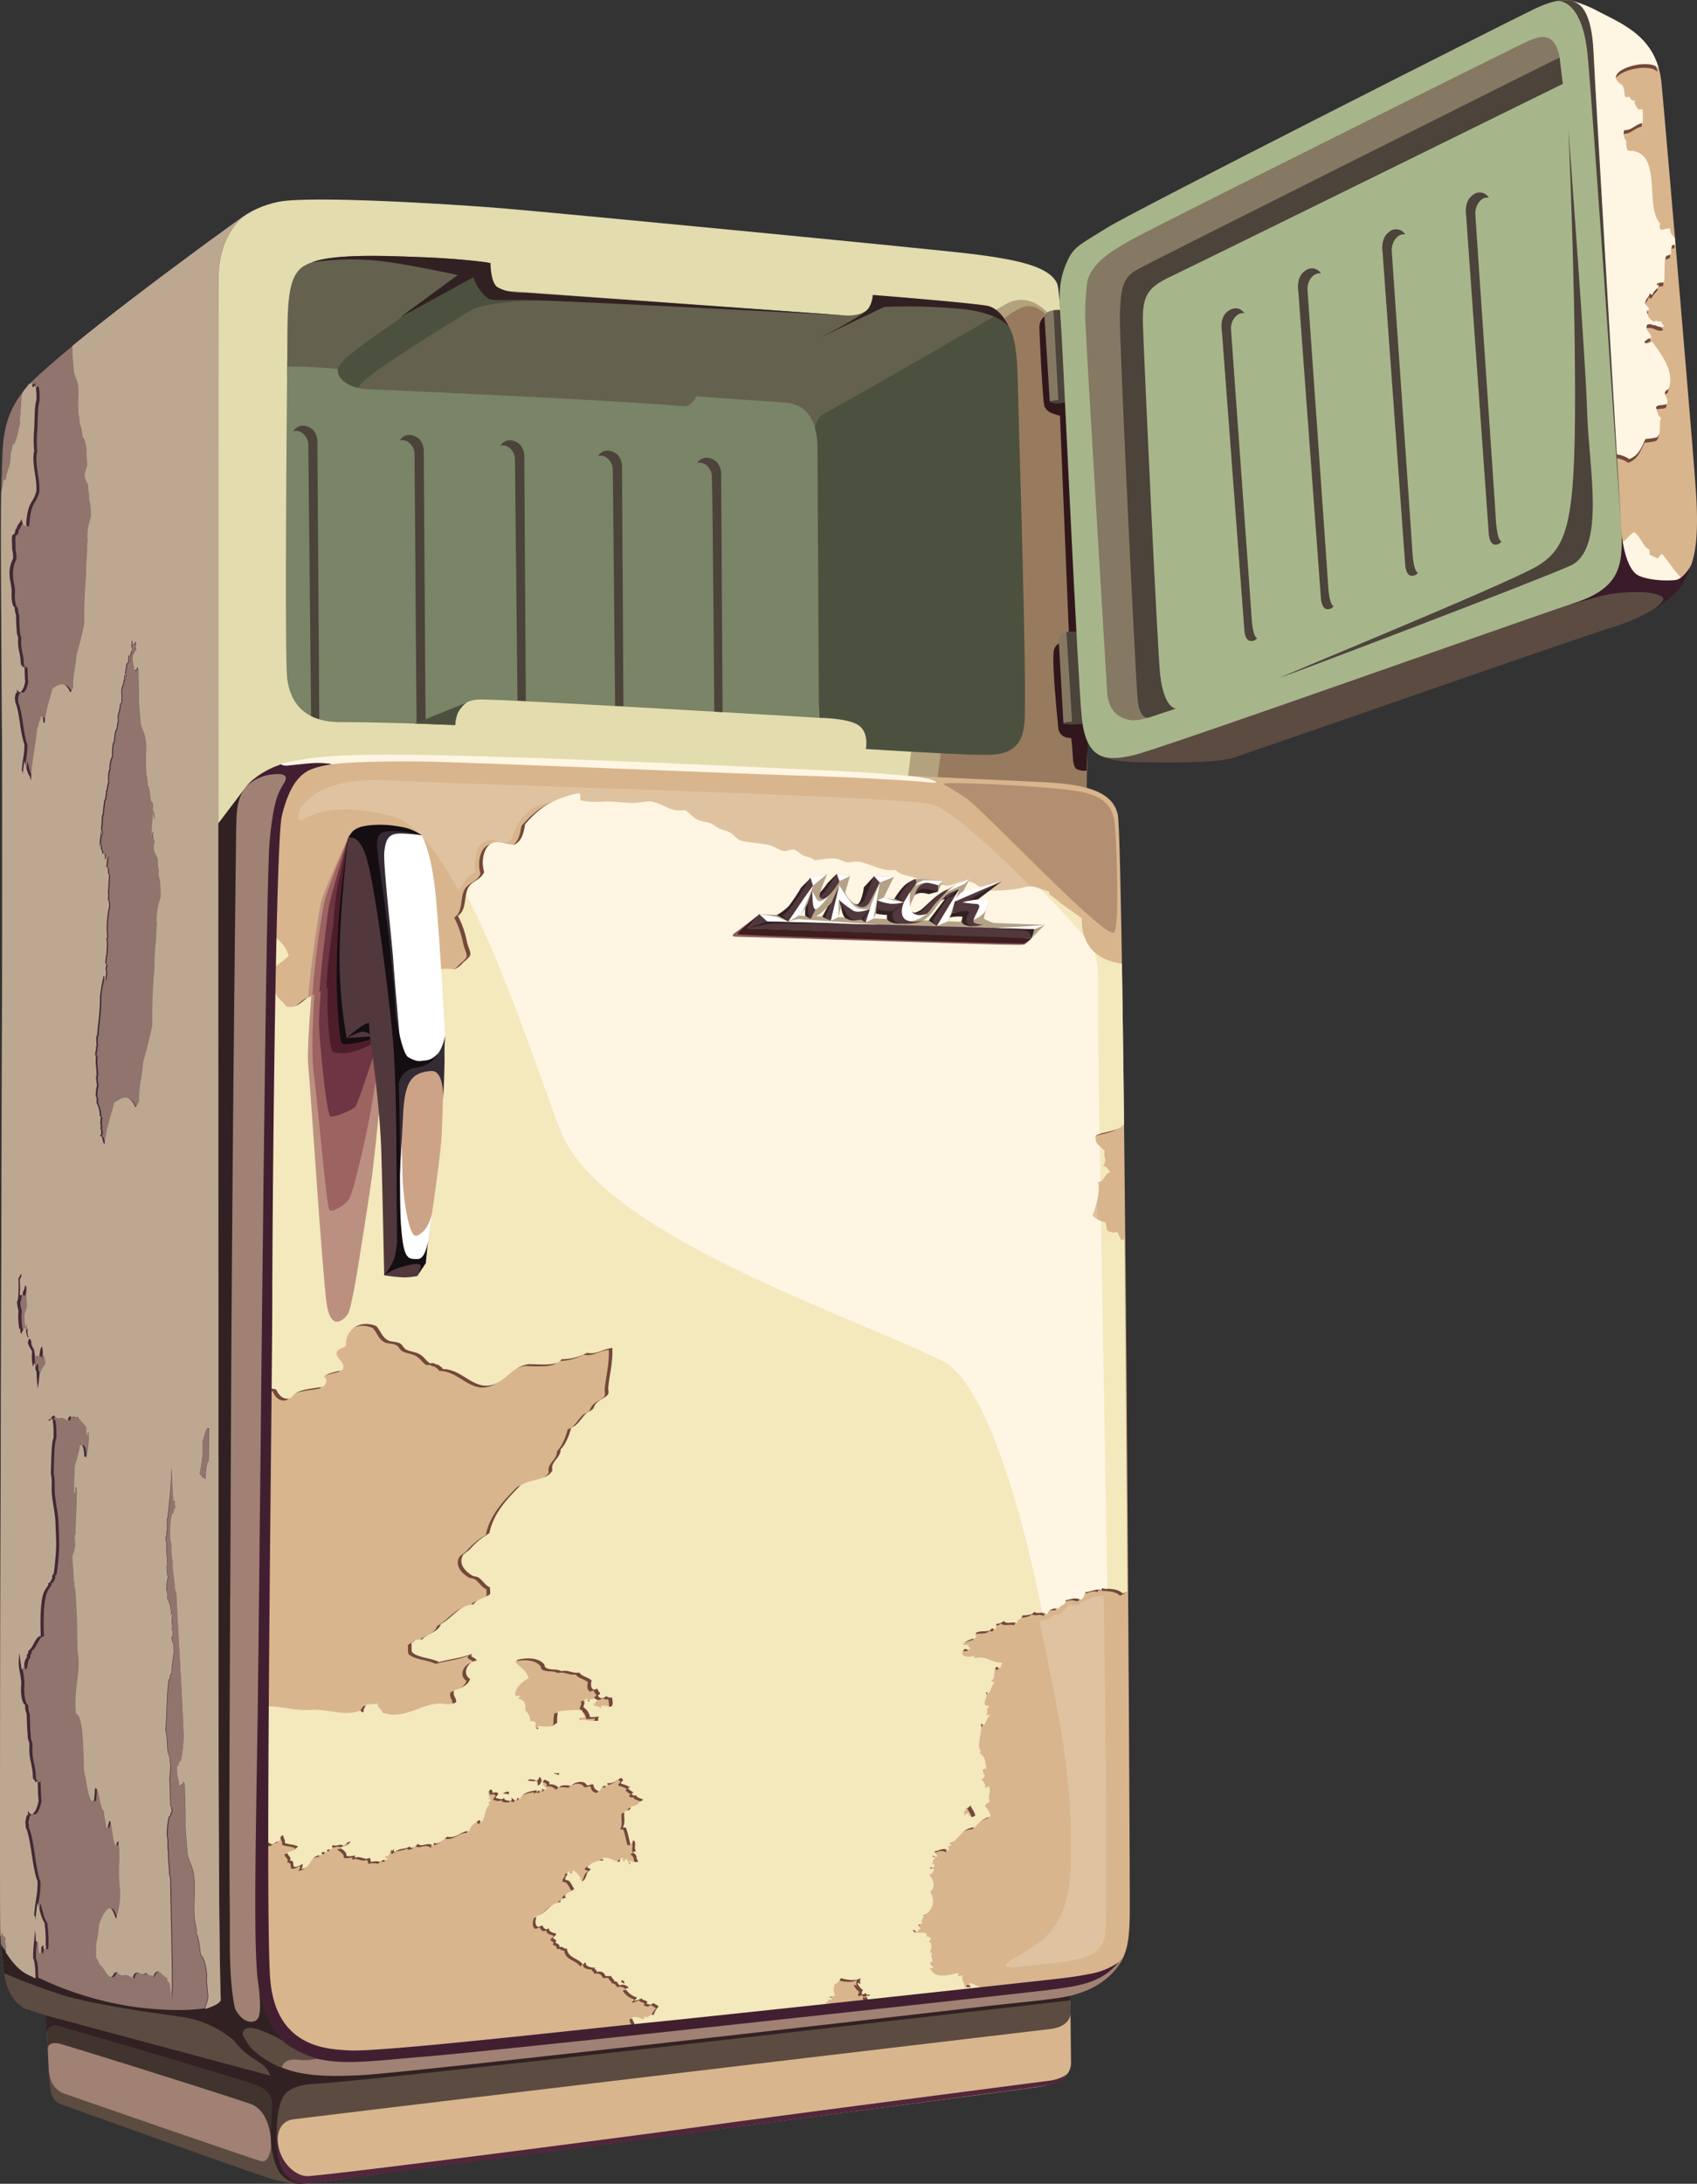 <?xml version="1.0" encoding="UTF-8"?> <svg xmlns="http://www.w3.org/2000/svg" viewBox="0 0 456.83 587.61"><rect x="0" y="0" width="456.83" height="587.61" fill="#333333" stroke="none"/> <defs> <style>.cls-1{fill:#e2dcae;}.cls-2{fill:#b3a27d;}.cls-3{fill:#987b5e;}.cls-4{fill:#31171b;}.cls-5{fill:#857963;}.cls-6{fill:#4c433b;}.cls-7{fill:#65614f;}.cls-8{fill:#5b4b41;}.cls-9{fill:#d8b58d;}.cls-10,.cls-16{fill:#73483a;}.cls-11{fill:#fff5e3;}.cls-12{fill:#391b29;}.cls-13{fill:#a7b58b;}.cls-14{fill:#312122;}.cls-15{fill:#dfc3a1;}.cls-16,.cls-17{fill-rule:evenodd;}.cls-17{fill:#f4e8bd;}.cls-18{fill:#bc9080;}.cls-19{fill:#9d6360;}.cls-20{fill:#6d3642;}.cls-21{fill:#4e1d2a;}.cls-22{fill:#140d11;}.cls-23{fill:#fff;}.cls-24{fill:#51383c;}.cls-25{fill:#cca386;}.cls-26{fill:#352b34;}.cls-27{fill:#90746d;}.cls-28{fill:#a08173;}.cls-29{fill:#41342e;}.cls-30{fill:#4c513f;}.cls-31{fill:#7a8466;}.cls-32{fill:#412935;}.cls-33{fill:#bca891;}.cls-34{fill:#421f30;}.cls-35{fill:#52263b;}.cls-36{fill:#b48e71;}.cls-37{fill:#8e5c59;}.cls-38{fill:#3e1e1e;}.cls-39{fill:#b4a287;}</style> </defs> <title>346456</title> <g id="Слой_2" data-name="Слой 2"> <g id="Layer_2" data-name="Layer 2"> <path class="cls-1" d="M58.72,66.59C60.43,61.45,66.44,56,75,54.3s45.75.57,59.76,1.71,115.31,10.91,126.67,12.3c14,1.71,21.16,3.72,23.16,8s7.15,141.82,7.15,141.82L58.14,225.28s.29-8.29,0-15.15S55.86,75.17,58.72,66.59Z"></path> <path class="cls-2" d="M282.29,84.47a11.4,11.4,0,0,0-4.07-3.06,8.15,8.15,0,0,0-6.77.06c-1.71.94-4.33,2.5-4.33,2.5s4.42,2.45,6.33,8.93.38,18.3.76,26.3,1.52,70.91,1.52,75.49-4.38,8-9.72,7.62-20.64-.75-20.64-.75l-.9,7.23s15.82,1.15,23.83,1.53A135.67,135.67,0,0,1,287,212.61c4.2.76,5.34,3,5.34,3l.38-12.78L285.48,87.61Z"></path> <path class="cls-3" d="M281.91,85.16s-2.86-3.75-6.29-2.6-6.83,4.5-6.83,4.5a14.37,14.37,0,0,1,4.28,9.46c.38,6.1,2.66,95.88,2.66,98.17s-1.14,7.62-7.24,7.62-15.12-.42-15.12-.42l-1,7.33S277.83,211,282,211s10.49,5,10.49,5L292.7,201,290.22,85.27Z"></path> <path class="cls-4" d="M281.17,85.18a3.37,3.37,0,0,0-1.36,2.76c0,1.62.88,20.68,1.4,21.52a3.84,3.84,0,0,0,2.36,1.86,8.41,8.41,0,0,0,1.77.52l2.5,61s-3.34-.67-4.1,2,1.14,20.88,1.14,20.88-.06,2.85,3.43,2.85c.15,0,.48,4.67.48,4.67s0,3.05,1,3.7a5.43,5.43,0,0,0,2.74.43l.31-8.13S290.22,82.6,290.22,84.13,281.17,85.18,281.17,85.18Z"></path> <path class="cls-5" d="M289.46,105.19s-2.43,3.15-4.24,3.24a5,5,0,0,1-2.62-.38l-1.43-22.87s-.22-1,1.78-1.57a12.13,12.13,0,0,1,2.86-.15Z"></path> <path class="cls-6" d="M286.15,83.49a9.76,9.76,0,0,0-2.55,0L284.91,108h2S287,83.7,286.15,83.49Z"></path> <path class="cls-6" d="M282.6,108.05c0-.21,1.16-.35,2.28-.4s2.22,0,2.27.33-.91.48-2,.52S282.6,108.39,282.6,108.05Z"></path> <path class="cls-5" d="M293.18,191.83,292,194.4l-5.72.29L285,171.88a1.69,1.69,0,0,1,1-1.5c1.23-.66,3.71-.28,3.71-.28Z"></path> <path class="cls-6" d="M290.08,170.05a13.61,13.61,0,0,0-3,0l1.55,24.54,3.07-.16S291.51,170.24,290.08,170.05Z"></path> <path class="cls-6" d="M286.31,194.69c0-.24,1.17-.47,2.53-.53,1.59-.07,3.33-.09,3.38.31s-1.81.38-2.86.46A8.72,8.72,0,0,1,286.31,194.69Z"></path> <path class="cls-7" d="M77.55,104.08a29.77,29.77,0,0,1-.26-5.5c.11-3.44,0-8.11.15-12.94.21-7.33,1.09-11.2,3.4-13.33,5-4.57,23.34-3.43,31.92-3.14,9.36.31,18.49,1.43,18.49,1.43s-.86,7.33,5.24,7.72,91.21,6.57,91.21,6.57,4.24.34,6.1-1.9a8.06,8.06,0,0,0,1.71-3.44s17.35,1.15,23.07,2.29,6.86.76,9.53,3S262,94,262,94l-46.89,26.69Z"></path> <path class="cls-8" d="M417,1.51s6.15-2.42,13.87,2.54S444.36,10.44,446.07,25s10.65,106.28,10.65,113.41a46.55,46.55,0,0,1-4.21,18.69c-2,4-9.22,8.87-18.37,11.66s-93.44,32.27-102,35.09c-4.57,1.5-17.29,1.4-26.3,1.21-6.72-.14-11.08-1.4-12.51-4.5a17.51,17.51,0,0,1-1.57-5.79S390.68,14.21,403.26,8,417,1.51,417,1.51Z"></path> <path class="cls-9" d="M422.34,0a31.7,31.7,0,0,1,7.79,3c7.06,3.67,16,7.13,17.16,19.51s8.95,103.58,9.36,111.36c.43,8,.15,14.22-1.5,18.44-1.94,5-8.72,4.92-8.72,4.92l-10.86-1.24s.38-5.16.47-15.59-6.48-98.38-7.62-109.53S427.49,0,422.34,0Z"></path> <path class="cls-10" d="M452.28,156.44c-1.86-1.86-3.31-4.31-5.06-6.32-.74.18-.69.89-1.36,1.12-.66-.38-1.39-.67-2.06-1,.17-.33-.08-.93,0-1.29-1.89-.86-2.39-3.79-4.2-4.77-1.56,1-2.09,2.48-3.74,2.85l-.19-.2c-.14,6.86-.39,10.26-.39,10.26l10.86,1.24a12.33,12.33,0,0,0,6.1-1.75A.34.34,0,0,0,452.28,156.44Z"></path> <path class="cls-10" d="M434.91,123.28a7.12,7.12,0,0,1,3.42,1.25c2.71-1,3.32-3.35,4.4-5.42a15.45,15.45,0,0,0,3.06-.44c1.33-1.09.43-3.7,1.14-5.22-.92-.39-1.06-2.11-1.4-2.87.48-.81,2-.41,2.84-.83,1.12-1.44-1.87-3,.53-4,1.77-4.62-1.72-9.22-4.45-12.87-.51.48-1.61.79-2,.23.24-.71,1.2-.94,1.88-1.35-.31-1.29-1.75-1.85-1.2-3.35,1.78-.75,3,1.13,4.51.43-.09-.72-.85-.71-.57-1.46-.94.6-1.3-.54-2.09.25-.95-.78-1.77-1-1.9-3.21.43.08.52,0,.63-.41-.4-.34-.71-.83-1.09-1.22-.05-1.29,1.17-1.88,1.19-2.79.33,0,.34.43.76.28.54-1.3,1.46-1.53,1.68-2.46,0-.68-.47.37-.5-.34.43-.55,1.36-.36,1.91-.5.43-1.76-.16-5,.64-7.13a3.58,3.58,0,0,0,1.33-.54c-.22-.9.18-1.39.15-2.17a1.54,1.54,0,0,1,1-.33c-.05-.57-.1-1.14-.14-1.7-.49-.66-1.36-1.15-1.31-2.74l-2.48.48a1.64,1.64,0,0,1-.18-1.68c-4.43-4.8,1.06-19.86-8.74-19.62a4.67,4.67,0,0,1-.37-2.65,2.79,2.79,0,0,1-.55-2.89c2,.12,2.85-1.48,4.92-1.94a23,23,0,0,0,0-3.72,2.6,2.6,0,0,1-1.12.07c-.54-.69-1.28-1.49-.92-2.54-.84.59-1.35-.46-1.48-1-.12.39-.83.19-1.1.21-.45-.95-.07-2.17-.91-3.26-6.17-3.57,6.9-7.48,9.71-4.56l.09-.13C443.6,10.29,436,7.25,429.88,4.06A36,36,0,0,0,423,1.25c4.26,2.13,4.13,20.2,5.21,30.68C429,40.47,433.1,94,434.91,123.28Z"></path> <path class="cls-11" d="M452.53,155.44c-1.86-1.86-3.31-4.31-5.06-6.32-.74.18-.69.89-1.36,1.12-.66-.38-1.39-.67-2.06-1,.17-.33-.08-.93,0-1.29-1.89-.86-2.39-3.79-4.2-4.77-1.56,1-2.09,2.48-3.74,2.85l-.19-.2c-.14,6.86-.39,10.26-.39,10.26l10.86,1.24a12.33,12.33,0,0,0,6.1-1.75A.34.34,0,0,0,452.53,155.44Z"></path> <path class="cls-11" d="M435.16,122.28a7.12,7.12,0,0,1,3.42,1.25c2.71-1,3.32-3.35,4.4-5.42a15.45,15.45,0,0,0,3.06-.44c1.33-1.09.43-3.7,1.14-5.22-.92-.39-1.06-2.11-1.4-2.87.48-.81,2-.41,2.84-.83,1.12-1.44-1.87-3,.53-4,1.77-4.62-1.72-9.22-4.45-12.87-.51.48-1.61.79-2,.23.24-.71,1.2-.94,1.88-1.35-.31-1.29-1.75-1.85-1.2-3.35,1.78-.75,3,1.13,4.51.43-.09-.72-.85-.71-.57-1.46-.94.6-1.3-.54-2.09.25-.95-.78-1.77-1-1.9-3.21.43.08.52,0,.63-.41-.4-.34-.71-.83-1.09-1.22-.05-1.29,1.17-1.88,1.19-2.79.33,0,.34.43.76.28.54-1.3,1.46-1.53,1.68-2.46,0-.68-.47.37-.5-.34.43-.55,1.36-.36,1.91-.5.43-1.76-.16-5,.64-7.13a3.58,3.58,0,0,0,1.33-.54c-.22-.9.18-1.39.15-2.17a1.54,1.54,0,0,1,1-.33c-.05-.57-.1-1.14-.14-1.7-.49-.66-1.36-1.15-1.31-2.74l-2.48.48a1.64,1.64,0,0,1-.18-1.68c-4.43-4.8,1.06-19.86-8.74-19.62a4.67,4.67,0,0,1-.37-2.65,2.79,2.79,0,0,1-.55-2.89c2,.12,2.85-1.48,4.92-1.94a23,23,0,0,0,0-3.72,2.6,2.6,0,0,1-1.12.07c-.54-.69-1.28-1.49-.92-2.54-.84.59-1.35-.46-1.48-1-.12.39-.83.19-1.1.21-.45-.95-.07-2.17-.91-3.26-6.17-3.57,6.9-7.48,9.71-4.56l.09-.13c-2.61-8.89-10.18-11.93-16.33-15.12A36,36,0,0,0,423.21.25c4.26,2.13,4.13,20.2,5.21,30.68C429.29,39.47,433.35,93,435.16,122.28Z"></path> <path class="cls-12" d="M436.14,146.44c-.19,3.51-1.24,5.79-3.53,9.3s-10.12,7-10.12,7,7.45-2.17,10.5-2.79,9.34-.91,12-.29,3.31,1.33,2.36,2.36a15.24,15.24,0,0,1-2,1.79,28.21,28.21,0,0,0,6.12-4.77,15.59,15.59,0,0,0,2.88-4.74c2.29-5.53-.28,1.5-3.43,1.79s-7.36-.09-9.74-1.18c-4.48-2-5-14.83-5-14.83Z"></path> <path class="cls-13" d="M287.17,70.57c1.86-4.26,3.43-4.64,10.86-9.29S405.26,6.16,413,2.44s14.58-4.33,15.15,7.13,7.72,122.5,8.29,132.54-.28,16.11-12.58,20.13-110.65,39-118.37,40.88-13.15,1.55-14.3-10.22-4.86-93.83-5.43-103.12S284.6,76.46,287.17,70.57Z"></path> <path class="cls-5" d="M292.75,75.46c1.57-5.29,7.44-8.4,11.15-10.58,4.86-2.86,89.64-45.09,98.5-49.43s11.72-6.19,14.29-5.26,3.15,5.26,3.15,5.26L306.61,74.6l-3.14,9.6,8.15,108.13s-5.15,1.86-7.36,1.43c-4-.78-5.94-3.15-6.23-7.79s-5.78-95.92-5.86-99.65A62.37,62.37,0,0,1,292.75,75.46Z"></path> <path class="cls-14" d="M66.2,211.75,56.91,224l-.77,318.72,8.77,17.91,40.41-1.9-33.78-13L68,518.35s2.29-91.87,1.91-90.35-.76-210.44-.76-210.44Z"></path> <path class="cls-9" d="M64.81,220.78s-2.57-7.71,6-12.86,19.43-3.9,32.31-4.61,165.23,6.57,174.65,7c10.3.47,21.4,1.09,23.12,8.81s3.38,283.26,3.24,296c-.11,9.67-1.1,15.68-12,19.6-7.66,2.75-193,21.45-205,22.31S67.39,552.73,64,539.86,63.1,229.36,64.81,220.78Z"></path> <path class="cls-15" d="M286.54,271.56c-.17-.67,9.16,150.33,9.16,150.33l1.31,2.68c-.92-56.7-2.16-122.61-2.38-149.47-.07-8.22.45-14.48-1.05-18.19-1.91-4.75-33.73-37.48-42.29-40.37-6.83-2.3-125.88-5.39-146.67-6.55s-25.12,8.38-24.25,10.4,4.59-6,25-.82c6.19,1.57,12.3,9.42,18.08,20.12a19.28,19.28,0,0,1,1.23-2,13.38,13.38,0,0,1,3.17-3s-.17-4.83,1-6.83a4.17,4.17,0,0,1,3.67-1.83s4.33,1.5,5,0,1.5-3.67,1.5-3.67a12,12,0,0,1,4.66-5c3-1.5,9.34-2.67,9.34-2.67l4.33,2.67,15.83,1,64.17,28.5,33.83-3.83S286.7,272.22,286.54,271.56Z"></path> <path class="cls-16" d="M300.82,334.26a13.14,13.14,0,0,0-1.1-2.27c-1.2.44-1.6-.08-2.43-.19-.76-.84-.16-1.79-.88-2.46a6.7,6.7,0,0,1-3.31-1.71c1.09-3.35,2-6,1.54-9.09,1.53.15,1.67-2.31,3.32-2.66-.68-.56-.91-1.5-2-1.7,1.21-1.71,0-2.1.44-4-1.06-1.19-3.08-2.09-2.43-4.17,2.31-1.07,6.09-1,7.62-3.06-.18-16-.37-30.66-.57-43.14-7.4-1.08-10.94-5.42-10.8-12.16-2.09-1.75-4.88-3.3-6.84-5.11-.46-.43-1.42-1-1.77-1.33s.07-.6-.22-.76c-.47-.27-1.45-.44-2.2-.76-3-1.26-3.74-.48-6.62,0-2.59.44-5.38.34-8.17.57-1.89-1-3.07-2.69-5.52-2.65-1.87,0-3.36,1.28-5.29,1.14-2.47-.19-4-2-6.4-1.14-1.78-1.51-5.62-1.24-7.06-3-4.08.4-6.95-1.85-10.16-2.28-1-.13-1.9.28-2.86.19s-1.91-.8-2.87-.94c-2-.3-3.8.16-6,.37-.7-.8-1.89-.75-3.09-1.32-.91-.44-1.53-1.34-2.43-1.52s-1.88.45-2.64.38c-1.16-.1-2.49-1.16-3.76-1.52-2.38-.67-6.43-.77-7.94-1.32-1.17-.43-1.9-1.67-3.09-2.28-.74-.37-1.81-.56-2.65-.94s-1.44-1-2.21-1.33c-1.12-.49-2.48-.49-3.53-1-1.4-.61-2.32-1.94-3.53-2.65-3.71.72-5.94-1.78-9-2.27-1.51-.24-3.14.36-4.64.38-2.45,0-4.81-.41-7.28-.38s-5.09.24-7.28-.38c-.06-.64.17-1.54-.22-1.9h-.23c-7.41,1.68-10.27,3.79-14.34,8.34-.38,2.32-.88,4.55-2.87,5.5-2.38.14-4.47-1.38-6.4-.19s-2.61,4.64-1.76,7.57c-.82,2-2.91,2.37-4,3.79-1.69,2.29-.47,6.35-3.09,8a25.33,25.33,0,0,1,2.43,7c.32,1.41,1.12,2.79.89,3.6-.17.6-1.52,1.63-2,2.09a6,6,0,0,1-2.21,1.7c-3.73-.52-10,.6-12.58,2.85,3.86,3.11-2.63,4.46-6,5.49-4.26,1.32-9.46,4-12.8,4.36,0-.36.73-.13.66-.57-3.15.21-3.86-4.67-6-5.12-3.54-.74-4.41,3.93-8.61,3-.61-1.24-2.48-2.13-2.87-3.79-.46-2,1-4.31-1.1-5.5,1-1.9,3.3-2.73,4.64-4.36-1.4-5.24-7.49-6.46-10.16-10.61-1.31,0-1.28-1.83-2.48-1.88-.42,20.64-.53,53.44-.83,87.84,1.14,1.18-.18,3,.45,4.23,3.44,1.39,2.78,5.28,6.9,5.56-.61,2.61.76,5,.63,8.75-.11,3.22,1.16,5-1.36,6.54-.5,1.8-1.39,4.46,0,5.3.17.95-1.79,1.58-2.2,2.66,1,2.86,1.06,5.47,2.43,7.76a28.65,28.65,0,0,1,3.3.57c.65,1.45,1.62,2.54,3.09,2.47,1.2-.07,1.24-.75,2-1.33,1.72-1.34,5.36-1.41,7.5-1.9.8-.39,1.4-2.21.22-2.65,1.28-1.11,3-1.21,5.08-1.89,1-2.16-2.22-3.07-1.55-4.93.5-.62,1.52-.84,2.43-1.52-.19-4.58,3.91-7.09,8.17-5.3,1.2,1.31,1.51,2.9,3.09,3.79.88.5,2.14.35,3.09.76s.94,1.16,1.76,1.7,2.69.69,3.75,1.33c1.31.78,1.74,1.89,2.87,2.46,1-.34,1.13.3,2.21.38.29.44,1,.57,1.1,1.14,5-.07,8.05,5.3,12.8,4.36,4.22-.84,5.55-4.95,10.37-5.69,2.62,0,7.75.64,8.83-1.33a14.41,14.41,0,0,0,6.84-1.7c2.77.49,4.06-1,6.84-1.33.14,4.15-.75,6.9-1.1,10.61-.05.55.17,1.27,0,1.71-.37.95-2.14,1.36-3.31,2.65-.48.53-.58,1.23-.88,1.52-.5.47-1.26.65-1.77,1.13-1.4,1.35-2.21,3.24-4,3.79-.46,1.75-1.38,4.41-2.87,5.88,0,2.5-2.81,3.2-2.21,5.68-1.49,2.69-5.76,2.23-8.6,4-3.54,3.66-7.17,7.24-8.39,12.89a20.5,20.5,0,0,0-5.07,4.16c-.66.71-1.77,1.33-2,1.71-1.42,2.52.85,4.52,2.43,5.49.46.29,1.34.27,1.76.57,1.3.92,1.75,2.12,3.09,2.65-.14.71.36,2-.44,2.09-1.33.81-3.27,1.11-4,2.46-3.92.18-5.78,3.75-8.83,5.31-.66,2.27-3.73,2.48-5.07,4.17-1.62-.25-2,.59-2.87.94.22,1.05-.09,1.44.22,2.47,1.65,1.55,5.16,1.51,7.28,2.65,2.7-.81,5.72-1,9-2.27-1.16,1,.93.95,1.1,1.89-2.41.16-4.09,3.47-1.76,4.93-.58,1.71-2.34,2.41-4.2,3-.74,1.38.52,1.87.44,3.22-1.63,1-3.08.32-4.63.38-5.17.19-9.28,4.46-15.23,2.46-.16-1-1.35-1.23-1.32-2.46a11.94,11.94,0,0,1-2.87.19c-.27.71-1,1.06-.88,2.08-.7.22-.54-.29-.89-.38-4.14,1.66-8.48-.46-13.46-.19-4.52.25-7.76-1-11.47-.94a15.23,15.23,0,0,1-1.77-1.52c.85-2.14,0-3.84,0-5.49,0-1.46,1.29-2.73,1.55-4.36.42-2.71-.56-4.06-1.55-5.88A7.71,7.71,0,0,1,66.68,439a13.38,13.38,0,0,1-2.2-1.13c-.92-2.67-.3-4.6-1.11-7.35,0,25.87-.88,51.38-.67,70.33.72.11.24-1.57,1.12-1.59a5.94,5.94,0,0,1,8.6-2.46c.9-.18,1.17-.9,2.21-.95,0-.78.17-1.37.88-1.52,0,.84.62,1.11.44,2.09,1,.43,2.63.39,3.53.94a4.41,4.41,0,0,1-2.87,1.52c0,1.09,1.28,1.14.67,2.27,1.55,0,.54,1.4,1.32,1.71,1,0,1.45-.53,2.21-.76-.19.66,0,.72-.44,1.33,3-.39,2-3.59,5.51-3.79,0-.29-.08-.7.22-.76h1.33c-.43-.67.2-.76,1.1-.76.38-.51-.15-.72.44-1.13.85.48,2.07-.53,2.65.18.74-.31,1-1,2-1.13a3.19,3.19,0,0,1-2.87,1.51c.73.79,1.91,1.22,1.76,2.28.81.38,1.49,0,2.43,0-.08.27-.26.32,0,.57,1.17-.66,2.67.81,3.75,0,.49.51.25.47.44,1.13a5,5,0,0,1,2.65,0c.26-.47.8-.7,1.77-.57.16-.58-.61-.36-.44-.94.75.3,1.12-1.12,1.54-1.71.22.63.44-.21.66-.19,0,.29-.08.7.22.76,1.56-1.26,2.83-.65,4-1.52.44.93,2-.2,2.2-.75,1.09,1.2,2.66-.67,4.19.56.54-.25-.24-.7.23-.75.92.6,2.75-1,3.53-1.71,2.34.72,3.81-1.67,6-1.51.09-1.43,1.36-1.85,2.42-2.85.72-.23.17.62.89.38,1-1.33.78-3.82,2.2-4.74-1-.44.1-.57.22-1.13,0-.36-.73-.13-.66-.57h.66a1.29,1.29,0,0,1,0-2.27.85.85,0,0,1,.44.94c.57-.17,1.25-.3,1.55.19-.11.48-.59.63-.66,1.14.74.19,2,.72,2.2-.19-.08.7.55.79,1.11.95.44-.32.28,0,.88,0,.37-.38,0-.24,0-.76.53.18.58.76,1.55.57-.16-.86.36-.44.88-.38.57-1.53,2.45-1.94,4.41-2.27,0,.23-.34.38.22.37.34-.54.44-.11,1.33-.18-.76-1.27,1.11.23,1.1-.76-.86-.39-1.59-1.69-.44-2.28.35.46,1.51.22,1.1,1.33a2.87,2.87,0,0,1,2.65.95c.34-1,2.07-.77,3.31-.57.5-.84,3.37-1.86,4.19-.19.82.13,1-.32,1.77-.19.14.95.53,1.69,1.76,1.71.41-.75,1-1.85,2.21-1.33,0-.36-.25-.42-.22-.76,1.51.22,2.61-.75,3.53-1.33a.61.61,0,0,1,.66.38c.11.6-.68.43-.44,1.14a8.37,8.37,0,0,1,2.43.95c-1.56.14.69,1.07.88,1.51-.27,0-.52.06-.44.38a1.09,1.09,0,0,0,1.32.19c-.49.71,1.32.82,1.77,1.33-1.3.4-1.67,1.6-3.31,1.7,0,.94-.8,1.21-1.77,1.33-.31,1.69.38,2.75-.44,4.36.33,0,.82-.07.89.19.57,1.66.81,3.15,1.1,4.17.06-.3.48-.14.66,0,0-.34-.22-.95.44-.76.6,1.18-.26,1.56.44,2.84-.34,0-.76,0-.66.38,1.32.88.37,1.35,1.32,2.27-.75.51-1.75,0-2.42-.19-.13.34.64.79,0,.95a11,11,0,0,1-.67-1.33c-.7-.16-.45.5-.88.57a1.11,1.11,0,0,1-.22-.94c-.83,0-.51.94-1.1,1.13-1.63-.44-2.53-1.26-4-1.13-.6-.14.15.89-.45.75a5.48,5.48,0,0,0-4,1.71c0,.49.86.27.88.76-1.55.8-.75,2.36-2.42,3.22.35-.74-.57-.39-.66-.76h.66c-.94-1-1.52-2.32-2.65-2.27.52,0,.13.84-.22.75s-.19-.59-.88-.37c.23,1-1.2,1.48-.45,2.27,1.09-.3,1.55,1.57,2.21,2.27-.58.81-3.36,1.39-2.21,2.47-1,0-1.62.7-1.54,1.13-3,.48-3.68,3-6.4,3.79-.28,1.26-.58,1.9.22,2.84.7.09.86-.27,1.33-.37.33.71.93,1.49,1.76.75,0,1.08,1.12,1.19,2,1.52-.11.54-.67.69-.89,1.14.48.53,1.15.34.67,1.32.87.22,1.1.57,1.1,1.14,1.14-.28,1,.57,2,.38.13,2.47,3,2.56,4.19,4.17.71.23.17-.62.88-.38-.23.76,1,1.41,2.43,1.32-.29.75.73.39.44,1.14,1.4-.2,2,.1,2.43,1.14h1.54c.1.67.82.81.89,1.51.28-.29,1.32.37,1.32,1a2.11,2.11,0,0,1,2.43.57c.09.45-1-.11-.66.57a5.3,5.3,0,0,0,2.86,2.08c.17.58-.6.37-.44.95.6-.25,1.37-.34,1.77-.76.12.84,2.11.45,1.32,1.52,1,.25,1.24.45,1.77-.19a7.36,7.36,0,0,1,1.54.94,4.42,4.42,0,0,0-1.32,2.28c-1.3-.28-1.54,1.1-2.65.38,0,.28.08.7-.22.76a5.56,5.56,0,0,0-2.87-.57c-.3,1.26,1,1.42.22,2.08.61.25,1.47.14.88.95.41.18.74-.57.89,0-.19.73-1.92.91-1.11,1.9.76.14.28-.78,1.11-.57.16.58-.39.55-.22,1.13.44-.11.61,0,.66.23,21.3-2.2,43.56-4.56,63-6.7.14-.19.27-.46.53-.92,1.18,0,1.38.73,2.21.38a.88.88,0,0,1,0,.23c11.75-1.29,22.37-2.51,31-3.55-.86,0-1.24-.46-2.09-.09.42-.76-.91-1.44-1.55-1.89-.53-.08.13.86-.66.57-.12-.87-.74-.47-1.76-.76.27-.52.85-.47.44-1.14-1.12-.17-1.59-.91-2.87-1-.16.58.38.56.22,1.14-.46-.11-1.45.23-1.55-.19.18-1.21-1.1-1.92-.44-2.84-.39-.36-.56.15-1.32,0-.1-.36.68-.82-.22-.76-2.24.42-5.9,1.72-7.28-1.33a1.34,1.34,0,0,0,.88-.19c-.09-.61-1-.54-.88-1.32,1.5-.5-.3-1.6.66-2.65-.26,0-.63,0-.66-.19.41-1,.78-2.46-.45-2.85.68,0,.62-1,.45-1.13s-1.18.07-.89-1c-1.33-.67-3.22.29-3.75-.95.7-.09.5.58,1.33.38.23-.18.06-.7.66-.57.23-.71-.55-.54-.44-1.13.08-.44.88-.26,1.1-.57-.92-.64.57-1.44.22-2.09a4.11,4.11,0,0,0,1.77-6.25c1.47-1.21,1.08-3.27-.23-4.55a2.41,2.41,0,0,0,1.33-1.7c-.55,0-1.07,0-1.1-.38.41-.09,1.33.26,1.1-.38.35-.74-.57-.39-.66-.76.74,0,0-1.23.88-1.14.19-.6-.57-.39-.66-.75.46-.42.65.24,1.32.19-.15-.94-.77-.63-.66-1.52,1.19-.1,2.18-1.13,3.75-.19.07-.92-.5-1.28.66-1.33.07-.37-.29-.37-.44-.56,2.75-1,3.05-4.21,6.84-4.36a8.48,8.48,0,0,1,4.2-3,5.85,5.85,0,0,0-1.55-2.66c.25-.6.84-.92,1.33-1.32-.75-1.31.37-2.38-.22-4-.7-.1-.59.65-1.11.19.39-.95-.76-1.55-.88-2.28.61,0,.67-.56.88-.94-.74-.45-.75-2.12.44-1.71-.53-2.28-.14-3-2-4.36.27,0,.52-.05.44-.38-1.3-1.61.59-5.36,0-7.39a1.55,1.55,0,0,0,1.1.19,6.88,6.88,0,0,1,1.33-2.46c-.3-.46-.67.34-.89-.19.53-.85-.24-1.73.67-2.08.1-.6-1-.15-1.11-.57-.25-1.41.93-2.27.22-3.41.3.06.42.27.89.19.66-1.1.85-2.18,1.54-2.85-.14-.26-.85,0-.88-.37,1.23-.89.29-2.24,1.32-3.79a2.15,2.15,0,0,0,1.32.19c-.45-.71.32-.5.23-1.33-2.91.21-4.09-2-7.29-1.14-.23-.17-.06-.7-.66-.57-1.07.31-2.37.28-2.87-.75a3.38,3.38,0,0,1,.66-1.14h1.55c.11-.6-.68-.43-.44-1.14h-1.55c.67-1.06,2.07-1.5,3.53-1.89V440c1.46-.94,3.33.17,4.42-1.32a.59.59,0,0,0,.88.18c.31-.24.22-.82.22-1.32a3,3,0,0,0,2-.76c.7,1,2.32.08,3.53.57.35-1.25,1.14-.93,1.54-2.09.67.07,2.75-.12,3.09-.94,1.32.77,2.07-.27,3.31.57.16-1.3,1.74-1.8,3.09-1.52.19-1.1,2-.81,1.77-2.27,2-.42,2.33-.77,4.19-.19.79-.4.91-1.37,1.32-2.09,1.08.15,3-1.09,4.2-.38,0-.22,0-.54.22-.56,1.75.41,4.33,0,5.74,1.51.38-.21.79-.4,1.21-.59-.21-29.71-.47-63.39-.78-94.9A3,3,0,0,1,300.82,334.26ZM62.05,498.92c-.51-.15-.21-1.17.44-.95C62.53,498.44,62.14,498.56,62.05,498.92ZM136,483.38c-.32-.29-1.13-.16-1.77-.19.55-.22.85-.66,1.77-.57Zm7.72-2.46c.24-1.46-1.67-1-2.65-1.33.7-1,2.94.9,3.09-.95C145.22,479,144.8,480.81,143.7,480.92Zm5.74-2.84c-.52.16-.95-.67-1.1-.19-.62-.63.66,0,1.1-.38Zm14.12-18.38c-.79.12-2.88-.84-2.87.38-.47-.55-1.82-.33-2-1.14,1,.07.23-.52,1.1-.76-.09-.94-2.3-.68-2.21.19-.39,0-.5-.33-.44-.76-.39,0-.46.24-.88.19.55.82-.18,1.26-.22,2.09a3.8,3.8,0,0,1,1.76,2.65,10.07,10.07,0,0,0,2.43-.19c-.25.22-.25.67-.22,1.14-2.05.29-3.77-.44-5.07-.19,0-.81,1.47-.38,1.54-1.14a2.65,2.65,0,0,1-.88-1.52,31.62,31.62,0,0,0-6.4.38,11.73,11.73,0,0,0-.22,3c-1.42,1.28-2.49,1.13-4.86.94-.6-.13.16.9-.44.76-.77-.14-.62-1.06-.44-1.51-.17-.49-.7-.66-1.55-.57a3.22,3.22,0,0,0-1.32-2.85c.16-1.94-.07-2.7-1.77-3.22-.15-.51.44-.38.45-.75h-1.33c-.31-1.89,1.63-3.66,3.53-4.74-.43-2.09-2.31-2.94-3.53-4.36.15-.19.51-.2.44-.57,2.69-.68,5.72-.64,7.29,1.14.2.23.08.75.44.95,1.5.82,2.85.17,4.19.94,2-.45,2.78.67,4.86.38.73,1.09,2.1,1.11,3.3,2.09-.15.74-.4,1.81.45,2.46.62.16.57-.27,1.1-.19.18.35.29.77.66,1,.25.59-.34.46-.44.76,0,.47.34.59.66.75.55-.09,1.33,0,1.33-.56.54.16.81.56,1.76.37C163.81,458,164.22,459.08,163.56,459.7Zm2.65,73.7c.74-.12.81.32.88.76C166.53,534.14,166.24,533.89,166.21,533.4Zm66.64,8.34c-.22-.38-.38-.81-.88-1l-.66.57a1.05,1.05,0,0,1-.66-1.13c-1,0-1.48-.67-2.43-.19a1,1,0,0,0,.22-.76c-1.32-.25-1.09.83-1.1,1.7-.46.08-.59-.13-.88-.19,0-.35.72-.13.66-.56,0-.16-.22-.19-.22-.38-1.06.1-1.4.82-2.21,1.13-1-.15-2.22-.08-2.43-1.32-.32-.11-1.14.22-1.1-.19-.56-.19,1.28.29.66-1a1.62,1.62,0,0,0,1.1.19c0-.47-.33-.59-.66-.76.2-.13.89-.17,1.55-.38-.61-1.46-.39-1.44-.22-3a3.16,3.16,0,0,0,1.76-1.7c1.62.51,4,.85,5.3,0-.08.68-.34.91,0,1.51-.4,0-.47-.23-.88-.19a4.47,4.47,0,0,0,1.54,1.9c-.28.49-.48.57-.22,1.13a1,1,0,0,0,.88-.37c.33.44.34.69,1.11.37.22.58-.5.34-.89.38.11,1.27,2,1.89,1.11,3.41,0,.4,1,.06,1.1.38C234.37,541.9,233.48,541.71,232.85,541.74Zm25.6-54c.9.05.5-.07.44-.57a1.81,1.81,0,0,0,1.33-.95c.33,1.08,1,1.45,1.32,2.85-.42.08-.55.4-1.1.38.1-.41-.32-.36-.66-.38v-.76c-.59.06-.77.47-1.33.57A1.16,1.16,0,0,0,258.45,487.74Z"></path> <path class="cls-17" d="M301.82,333.76a13.14,13.14,0,0,0-1.1-2.27c-1.2.44-1.6-.08-2.43-.19-.76-.84-.16-1.79-.88-2.46a6.7,6.7,0,0,1-3.31-1.71c1.09-3.35,2-6,1.54-9.09,1.53.15,1.67-2.31,3.32-2.66-.68-.56-.91-1.5-2-1.7,1.21-1.71,0-2.1.44-4-1.06-1.19-3.08-2.09-2.43-4.17,2.31-1.07,6.09-1,7.62-3.06-.18-16-.37-30.66-.57-43.14-7.4-1.08-10.94-5.42-10.8-12.16-2.09-1.75-4.88-3.3-6.84-5.11-.46-.43-1.42-1-1.77-1.33s.07-.6-.22-.76c-.47-.27-1.45-.44-2.2-.76-3-1.26-3.74-.48-6.62,0-2.59.44-5.38.34-8.17.57-1.89-1-3.07-2.69-5.52-2.65-1.87,0-3.36,1.28-5.29,1.14-2.47-.19-4-2-6.4-1.14-1.78-1.51-5.62-1.24-7.06-3-4.08.4-6.95-1.85-10.16-2.28-1-.13-1.9.28-2.86.19s-1.91-.8-2.87-.94c-2-.3-3.8.16-6,.37-.7-.8-1.89-.75-3.09-1.32-.91-.44-1.53-1.34-2.43-1.52s-1.88.45-2.64.38c-1.16-.1-2.49-1.16-3.76-1.52-2.38-.67-6.43-.77-7.94-1.32-1.17-.43-1.9-1.67-3.09-2.28-.74-.37-1.81-.56-2.65-.94s-1.44-1-2.21-1.33c-1.12-.49-2.48-.49-3.53-1-1.4-.61-2.32-1.94-3.53-2.65-3.71.72-5.94-1.78-9-2.27-1.51-.24-3.14.36-4.64.38-2.45,0-4.81-.41-7.28-.38s-5.09.24-7.28-.38c-.06-.64.17-1.54-.22-1.9h-.23c-7.41,1.68-10.27,3.79-14.34,8.34-.38,2.32-.88,4.55-2.87,5.5-2.38.14-4.47-1.38-6.4-.19s-2.61,4.64-1.76,7.57c-.82,2-2.91,2.37-4,3.79-1.69,2.29-.47,6.35-3.09,8a25.33,25.33,0,0,1,2.43,7c.32,1.41,1.12,2.79.89,3.6-.17.6-1.52,1.63-2,2.09a6,6,0,0,1-2.21,1.7c-3.73-.52-10,.6-12.58,2.85,3.86,3.11-2.63,4.46-6,5.49-4.26,1.32-9.46,4-12.8,4.36,0-.36.73-.13.66-.57-3.15.21-3.86-4.67-6-5.12-3.54-.74-4.41,3.93-8.61,3-.61-1.24-2.48-2.13-2.87-3.79-.46-2,0-3.41-1.1-5.5,1-1.9,3.3-2.73,4.64-4.36-1.4-5.24-7.49-6.46-10.16-10.61-1.31,0-2.57-.23-3.76-.28-.42,20.64-.83,51.77-1.13,86.16,1.14,1.18,1.4,3.1,2,4.31,3.44,1.39,3,4.9,7.15,5.18-.61,2.61.51,5,.38,8.81-.11,3.22,1.16,5.36-1.36,6.86-.5,1.8-1.39,4.46,0,5.3.17.95-1.79,1.58-2.2,2.66,1,2.86,1.06,5.47,2.43,7.76a28.65,28.65,0,0,1,3.3.57c.65,1.45,1.62,2.54,3.09,2.47,1.2-.07,1.24-.75,2-1.33,1.72-1.34,5.36-1.41,7.5-1.9.8-.39,1.4-2.21.22-2.65,1.28-1.11,3-1.21,5.08-1.89,1-2.16-2.22-3.07-1.55-4.93.5-.62,1.52-.84,2.43-1.52-.19-4.58,3.91-7.09,8.17-5.3,1.2,1.31,1.51,2.9,3.09,3.79.88.5,2.14.35,3.09.76s.94,1.16,1.76,1.7,2.69.69,3.75,1.33c1.31.78,1.74,1.89,2.87,2.46,1-.34,1.13.3,2.21.38.29.44,1,.57,1.1,1.14,5-.07,8.05,5.3,12.8,4.36,4.22-.84,5.55-4.95,10.37-5.69,2.62,0,7.75.64,8.83-1.33a14.41,14.41,0,0,0,6.84-1.7c2.77.49,4.06-1,6.84-1.33.14,4.15-.75,6.9-1.1,10.61-.05.55.17,1.27,0,1.71-.37.95-2.14,1.36-3.31,2.65-.48.53-.58,1.23-.88,1.52-.5.47-1.26.65-1.77,1.13-1.4,1.35-2.21,3.24-4,3.79-.46,1.75-1.38,4.41-2.87,5.88,0,2.5-2.81,3.2-2.21,5.68-1.49,2.69-5.76,2.23-8.6,4-3.54,3.66-7.17,7.24-8.39,12.89a20.5,20.5,0,0,0-5.07,4.16c-.66.71-1.77,1.33-2,1.71-1.42,2.52.85,4.52,2.43,5.49.46.29,1.34.27,1.76.57,1.3.92,1.75,2.12,3.09,2.65-.14.71.36,2-.44,2.09-1.33.81-3.27,1.11-4,2.46-3.92.18-5.78,3.75-8.83,5.31-.66,2.27-3.73,2.48-5.07,4.17-1.62-.25-2,.59-2.87.94.22,1.05-.09,1.44.22,2.47,1.65,1.55,5.16,1.51,7.28,2.65,2.7-.81,5.72-1,9-2.27-1.16,1,.93.95,1.1,1.89-2.41.16-4.09,3.47-1.76,4.93-.58,1.71-2.34,2.41-4.2,3-.74,1.38.52,1.87.44,3.22-1.63,1-3.08.32-4.63.38-5.17.19-9.28,4.46-15.23,2.46-.16-1-1.35-1.23-1.32-2.46a11.94,11.94,0,0,1-2.87.19c-.27.71-1,1.06-.88,2.08-.7.22-.54-.29-.89-.38-4.14,1.66-8.48-.46-13.46-.19-4.52.25-7.76-1-11.47-.94a15.23,15.23,0,0,1-1.77-1.52c.85-2.14,0-3.84,0-5.49,0-1.46,1.29-2.73,1.55-4.36.42-2.71-.56-4.06-1.55-5.88a7.71,7.71,0,0,1-2.87-3.41,13.38,13.38,0,0,1-2.2-1.13c-.92-2.67-2.39-4.86-3.21-7.62,0,25.88,0,49.84.25,68.79a12.3,12.3,0,0,0,2.3.22,5.94,5.94,0,0,1,8.6-2.46c.9-.18,1.17-.9,2.21-.95,0-.78.17-1.37.88-1.52,0,.84.62,1.11.44,2.09,1,.43,2.63.39,3.53.94a4.41,4.41,0,0,1-2.87,1.52c0,1.09,1.28,1.14.67,2.27,1.55,0,.54,1.4,1.32,1.71,1,0,1.45-.53,2.21-.76-.19.66,0,.72-.44,1.33,3-.39,2-3.59,5.51-3.79,0-.29-.08-.7.22-.76h1.33c-.43-.67.2-.76,1.1-.76.38-.51-.15-.72.44-1.13.85.48,2.07-.53,2.65.18.74-.31,1-1,2-1.13a3.19,3.19,0,0,1-2.87,1.51c.73.79,1.91,1.22,1.76,2.28.81.38,1.49,0,2.43,0-.08.27-.26.32,0,.57,1.17-.66,2.67.81,3.75,0,.49.51.25.47.44,1.13a5,5,0,0,1,2.65,0c.26-.47.8-.7,1.77-.57.16-.58-.61-.36-.44-.94.75.3,1.12-1.12,1.54-1.71.22.63.44-.21.66-.19,0,.29-.08.7.22.76,1.56-1.26,2.83-.65,4-1.52.44.93,2-.2,2.2-.75,1.09,1.2,2.66-.67,4.19.56.54-.25-.24-.7.23-.75.92.6,2.75-1,3.53-1.71,2.34.72,3.81-1.67,6-1.51.09-1.43,1.36-1.85,2.42-2.85.72-.23.17.62.89.38,1-1.33.78-3.82,2.2-4.74-1-.44.1-.57.22-1.13,0-.36-.73-.13-.66-.57h.66a1.29,1.29,0,0,1,0-2.27.85.85,0,0,1,.44.94c.57-.17,1.25-.3,1.55.19-.11.48-.59.63-.66,1.14.74.19,2,.72,2.2-.19-.08.7.55.79,1.11.95.44-.32.28,0,.88,0,.37-.38,0-.24,0-.76.53.18.58.76,1.55.57-.16-.86.36-.44.88-.38.57-1.53,2.45-1.94,4.41-2.27,0,.23-.34.38.22.37.34-.54.44-.11,1.33-.18-.76-1.27,1.11.23,1.1-.76-.86-.39-1.59-1.69-.44-2.28.35.46,1.51.22,1.1,1.33a2.87,2.87,0,0,1,2.65.95c.34-1,2.07-.77,3.31-.57.5-.84,3.37-1.86,4.19-.19.82.13,1-.32,1.77-.19.14.95.53,1.69,1.76,1.71.41-.75,1-1.85,2.21-1.33,0-.36-.25-.42-.22-.76,1.51.22,2.61-.75,3.53-1.33a.61.61,0,0,1,.66.38c.11.6-.68.43-.44,1.14a8.37,8.37,0,0,1,2.43.95c-1.56.14.69,1.07.88,1.51-.27,0-.52.06-.44.38a1.09,1.09,0,0,0,1.32.19c-.49.71,1.32.82,1.77,1.33-1.3.4-1.67,1.6-3.31,1.7,0,.94-.8,1.21-1.77,1.33-.31,1.69.38,2.75-.44,4.36.33,0,.82-.07.89.19.57,1.66.81,3.15,1.1,4.17.06-.3.48-.14.66,0,0-.34-.22-.95.44-.76.6,1.18-.26,1.56.44,2.84-.34,0-.76,0-.66.38,1.32.88.37,1.35,1.32,2.27-.75.51-1.75,0-2.42-.19-.13.34.64.79,0,.95a11,11,0,0,1-.67-1.33c-.7-.16-.45.5-.88.57a1.11,1.11,0,0,1-.22-.94c-.83,0-.51.94-1.1,1.13-1.63-.44-2.53-1.26-4-1.13-.6-.14.15.89-.45.75a5.48,5.48,0,0,0-4,1.71c0,.49.86.27.88.76-1.55.8-.75,2.36-2.42,3.22.35-.74-.57-.39-.66-.76h.66c-.94-1-1.52-2.32-2.65-2.27.52,0,.13.84-.22.75s-.19-.59-.88-.37c.23,1-1.2,1.48-.45,2.27,1.09-.3,1.55,1.57,2.21,2.27-.58.81-3.36,1.39-2.21,2.47-1,0-1.62.7-1.54,1.13-3,.48-3.68,3-6.4,3.79-.28,1.26-.58,1.9.22,2.84.7.09.86-.27,1.33-.37.33.71.93,1.49,1.76.75,0,1.08,1.12,1.19,2,1.52-.11.54-.67.69-.89,1.14.48.53,1.15.34.67,1.32.87.22,1.1.57,1.1,1.14,1.14-.28,1,.57,2,.38.13,2.47,3,2.56,4.19,4.17.71.23.17-.62.88-.38-.23.76,1,1.41,2.43,1.32-.29.75.73.39.44,1.14,1.4-.2,2,.1,2.43,1.14h1.54c.1.67.82.81.89,1.51.28-.29,1.32.37,1.32,1a2.11,2.11,0,0,1,2.43.57c.09.45-1-.11-.66.57a5.3,5.3,0,0,0,2.86,2.08c.17.58-.6.37-.44.95.6-.25,1.37-.34,1.77-.76.12.84,2.11.45,1.32,1.52,1,.25,1.24.45,1.77-.19a7.36,7.36,0,0,1,1.54.94,4.42,4.42,0,0,0-1.32,2.28c-1.3-.28-1.54,1.1-2.65.38,0,.28.08.7-.22.76a5.56,5.56,0,0,0-2.87-.57c-.3,1.26,1,1.42.22,2.08.61.25,1.47.14.88.95.41.18.74-.57.89,0-.19.73-1.92.91-1.11,1.9.76.14.28-.78,1.11-.57.16.58-.39.55-.22,1.13.44-.11.61,0,.66.23,21.3-2.2,43.56-4.56,63-6.7.14-.19.27-.46.53-.92,1.18,0,1.38.73,2.21.38a.88.88,0,0,1,0,.23c11.75-1.29,22.37-2.51,31-3.55-.86,0-1.24-.46-2.09-.09.42-.76-.91-1.44-1.55-1.89-.53-.08.13.86-.66.57-.12-.87-.74-.47-1.76-.76.27-.52.85-.47.44-1.14-1.12-.17-1.59-.91-2.87-1-.16.58.38.56.22,1.14-.46-.11-1.45.23-1.55-.19.18-1.21-1.1-1.92-.44-2.84-.39-.36-.56.15-1.32,0-.1-.36.68-.82-.22-.76-2.24.42-5.9,1.72-7.28-1.33a1.34,1.34,0,0,0,.88-.19c-.09-.61-1-.54-.88-1.32,1.5-.5-.3-1.6.66-2.65-.26,0-.63,0-.66-.19.41-1,.78-2.46-.45-2.85.68,0,.62-1,.45-1.13s-1.18.07-.89-1c-1.33-.67-3.22.29-3.75-.95.7-.09.5.58,1.33.38.23-.18.06-.7.66-.57.23-.71-.55-.54-.44-1.13.08-.44.88-.26,1.1-.57-.92-.64.57-1.44.22-2.09a4.11,4.11,0,0,0,1.77-6.25c1.47-1.21,1.08-3.27-.23-4.55a2.41,2.41,0,0,0,1.33-1.7c-.55,0-1.07,0-1.1-.38.41-.09,1.33.26,1.1-.38.35-.74-.57-.39-.66-.76.74,0,0-1.23.88-1.14.19-.6-.57-.39-.66-.75.46-.42.65.24,1.32.19-.15-.94-.77-.63-.66-1.52,1.19-.1,2.18-1.13,3.75-.19.07-.92-.5-1.28.66-1.33.07-.37-.29-.37-.44-.56,2.75-1,3.05-4.21,6.84-4.36a8.48,8.48,0,0,1,4.2-3,5.85,5.85,0,0,0-1.55-2.66c.25-.6.84-.92,1.33-1.32-.75-1.31.37-2.38-.22-4-.7-.1-.59.65-1.11.19.39-.95-.76-1.55-.88-2.28.61,0,.67-.56.88-.94-.74-.45-.75-2.12.44-1.71-.53-2.28-.14-3-2-4.36.27,0,.52-.05.44-.38-1.3-1.61.59-5.36,0-7.39a1.55,1.55,0,0,0,1.1.19,6.88,6.88,0,0,1,1.33-2.46c-.3-.46-.67.34-.89-.19.53-.85-.24-1.73.67-2.08.1-.6-1-.15-1.11-.57-.25-1.41.93-2.27.22-3.41.3.06.42.27.89.19.66-1.1.85-2.18,1.54-2.85-.14-.26-.85,0-.88-.37,1.23-.89.29-2.24,1.32-3.79a2.15,2.15,0,0,0,1.32.19c-.45-.71.32-.5.23-1.33-2.91.21-4.09-2-7.29-1.14-.23-.17-.06-.7-.66-.57-1.07.31-2.37.28-2.87-.75a3.38,3.38,0,0,1,.66-1.14h1.55c.11-.6-.68-.43-.44-1.14h-1.55c.67-1.06,2.07-1.5,3.53-1.89v-1.33c1.46-.94,3.33.17,4.42-1.32a.59.59,0,0,0,.88.18c.31-.24.22-.82.22-1.32a3,3,0,0,0,2-.76c.7,1,2.32.08,3.53.57.35-1.25,1.14-.93,1.54-2.09.67.07,2.75-.12,3.09-.94,1.32.77,2.07-.27,3.31.57.16-1.3,1.74-1.8,3.09-1.52.19-1.1,2-.81,1.77-2.27,2-.42,2.33-.77,4.19-.19.79-.4.91-1.37,1.32-2.09,1.08.15,3-1.09,4.2-.38,0-.22,0-.54.22-.56,1.75.41,4.33,0,5.74,1.51.38-.21.79-.4,1.21-.59-.21-29.71-.47-63.39-.78-94.9A3,3,0,0,1,301.82,333.76ZM63.05,498.42c-.51-.15-.21-1.17.44-.95C63.53,497.94,63.14,498.06,63.05,498.42ZM137,482.88c-.32-.29-1.13-.16-1.77-.19.55-.22.85-.66,1.77-.57Zm7.72-2.46c.24-1.46-1.67-1-2.65-1.33.7-1,2.94.9,3.09-.95C146.22,478.52,145.8,480.31,144.7,480.42Zm5.74-2.84c-.52.16-.95-.67-1.1-.19-.62-.63.66,0,1.1-.38Zm14.12-18.38c-.79.12-2.88-.84-2.87.38-.47-.55-1.82-.33-2-1.14,1,.07.23-.52,1.1-.76-.09-.94-2.3-.68-2.21.19-.39,0-.5-.33-.44-.76-.39,0-.46.24-.88.19.55.82-.18,1.26-.22,2.09a3.8,3.8,0,0,1,1.76,2.65,10.07,10.07,0,0,0,2.43-.19c-.25.22-.25.67-.22,1.14-2.05.29-3.77-.44-5.07-.19,0-.81,1.47-.38,1.54-1.14a2.65,2.65,0,0,1-.88-1.52,31.62,31.62,0,0,0-6.4.38,11.73,11.73,0,0,0-.22,3c-1.42,1.28-2.49,1.13-4.86.94-.6-.13.16.9-.44.76-.77-.14-.62-1.06-.44-1.51-.17-.49-.7-.66-1.55-.57a3.22,3.22,0,0,0-1.32-2.85c.16-1.94-.07-2.7-1.77-3.22-.15-.51.44-.38.45-.75h-1.33c-.31-1.89,1.63-3.66,3.53-4.74-.43-2.09-2.31-2.94-3.53-4.36.15-.19.51-.2.44-.57,2.69-.68,5.72-.64,7.29,1.14.2.23.08.75.44.95,1.5.82,2.85.17,4.19.94,2-.45,2.78.67,4.86.38.73,1.09,2.1,1.11,3.3,2.09-.15.74-.4,1.81.45,2.46.62.16.57-.27,1.1-.19.18.35.29.77.66,1,.25.59-.34.46-.44.76,0,.47.34.59.66.75.55-.09,1.33,0,1.33-.56.54.16.81.56,1.76.37C164.81,457.52,165.22,458.58,164.56,459.2Zm2.65,73.7c.74-.12.81.32.88.76C167.53,533.64,167.24,533.39,167.21,532.9Zm66.64,8.34c-.22-.38-.38-.81-.88-1l-.66.57a1.05,1.05,0,0,1-.66-1.13c-1,0-1.48-.67-2.43-.19a1,1,0,0,0,.22-.76c-1.32-.25-1.09.83-1.1,1.7-.46.08-.59-.13-.88-.19,0-.35.72-.13.66-.56,0-.16-.22-.19-.22-.38-1.06.1-1.4.82-2.21,1.13-1-.15-2.22-.08-2.43-1.32-.32-.11-1.14.22-1.1-.19-.56-.19,1.28.29.66-1a1.62,1.62,0,0,0,1.1.19c0-.47-.33-.59-.66-.76.2-.13.89-.17,1.55-.38-.61-1.46-.39-1.44-.22-3a3.16,3.16,0,0,0,1.76-1.7c1.62.51,4,.85,5.3,0-.08.68-.34.91,0,1.51-.4,0-.47-.23-.88-.19a4.47,4.47,0,0,0,1.54,1.9c-.28.49-.48.57-.22,1.13a1,1,0,0,0,.88-.37c.33.44.34.69,1.11.37.22.58-.5.34-.89.38.11,1.27,2,1.89,1.11,3.41,0,.4,1,.06,1.1.38C235.37,541.4,234.48,541.21,233.85,541.24Zm25.6-54c.9.05.5-.07.44-.57a1.81,1.81,0,0,0,1.33-.95c.33,1.08,1,1.45,1.32,2.85-.42.08-.55.4-1.1.38.1-.41-.32-.36-.66-.38v-.76c-.59.06-.77.47-1.33.57A1.16,1.16,0,0,0,259.45,487.24Z"></path> <path class="cls-18" d="M93.7,225.55S87,239.81,86.32,243.21c-.5,2.35-2.59,15.74-3.38,25.23.28-.13.49-.28.86-.45-.64,8.3-1.1,16-.85,18.39.58,5.44,3.79,55.83,4.94,64.12s4.91,4.36,5.72,3.15S95.83,344.58,97,337c2.31-14.5,2.59-16.68,3.14-20.55,1-7.32,4-38.65,4-38.65Z"></path> <path class="cls-19" d="M93.7,225.55s-5.38,13-6.46,17.44a226,226,0,0,0-3.13,24.81l.54-.27c-.55,8.18-.8,16.38-.19,21.21,1.43,11.44,3.43,36.31,4.28,36.89s3.72-1.05,5.15-2.86c1.28-1.62,5.43-20.3,6.29-26s3.43-19.45,3.43-19.45Z"></path> <path class="cls-20" d="M101.71,280.45s-5.34,16.68-6.1,17.44-5.44,2.76-6.58,2.57-3-19.89-3.14-24.66c-.06-1.5.17-5.09.47-9.16l-.4.24c.68-8.76,2.24-20.82,2.5-22.6.38-2.67,5.24-18.73,5.24-18.73Z"></path> <path class="cls-21" d="M93.7,225.55S92,233.75,91,237.75A83.79,83.79,0,0,0,89.7,249s-1.5,9.23-1.85,17l.42-.25c-.09,2.17-.18,4.55-.1,6.31.38,8.2,1,10.77,1.53,11.06a10.93,10.93,0,0,0,5.53-.19,22.5,22.5,0,0,0,5.48-2.34l1.76-1.67Z"></path> <path class="cls-22" d="M95.42,272c.28,5.72,4.19,6.95,4.19,6.95l.2.67a34.54,34.54,0,0,1-3.73,1c-1.62.29-3.71.53-4.14,0s-1.2-8.79-1.29-15.77c-.09-7.53.38-16.58.95-22.4s2.1-16.87,2.1-16.87Z"></path> <path class="cls-11" d="M296.4,328.55a6.49,6.49,0,0,1-2.3-1.42c1.09-3.35,2-6,1.54-9.09a1.23,1.23,0,0,0,.59-.09q-.08-4.89-.15-9.48a2.66,2.66,0,0,1-1.1-2.94,10,10,0,0,1,1-.39c-.2-12.74-.34-23.45-.4-31-.07-8,.41-14.08-.92-17.83A9.65,9.65,0,0,1,292,252.2c-2.65-3.26-7-8-11.94-13-2.89-1.16-3.63-.41-6.46.06-2.59.44-5.38.34-8.17.57-1.89-1-3.07-2.69-5.52-2.65-1.87,0-3.36,1.28-5.29,1.14-2.47-.19-4-2-6.4-1.14-1.78-1.51-5.62-1.24-7.06-3-4.08.4-6.95-1.85-10.16-2.28-1-.13-1.9.28-2.86.19s-1.91-.8-2.87-.94c-2-.3-3.8.16-6,.37-.7-.8-1.89-.75-3.09-1.32-.91-.44-1.53-1.34-2.43-1.52s-1.88.45-2.64.38c-1.16-.1-2.49-1.16-3.76-1.52-2.38-.67-6.43-.77-7.94-1.32-1.17-.43-1.9-1.67-3.09-2.28-.74-.37-1.81-.56-2.65-.94s-1.44-1-2.21-1.33c-1.12-.49-2.48-.49-3.53-1-1.4-.61-2.32-1.94-3.53-2.65-3.71.72-5.94-1.78-9-2.27-1.51-.24-3.14.36-4.64.38-2.45,0-4.81-.41-7.28-.38s-5.09.24-7.28-.38c-.06-.64.17-1.54-.22-1.9h-.23c-7.41,1.68-10.27,3.79-14.34,8.34-.38,2.32-.88,4.55-2.87,5.5-2.38.14-4.47-1.38-6.4-.19s-2.61,4.64-1.76,7.57c-.82,2-2.91,2.37-4,3.79a5.51,5.51,0,0,0-.87,2.21c9.88,19,18.71,45.87,25.15,63,10.39,27.72,73.91,48.51,102.78,62.37,10.65,5.11,20.22,33.73,27.2,68a1.88,1.88,0,0,1,1.32.34c.16-1.3,1.74-1.8,3.09-1.52.19-1.1,2-.81,1.77-2.27,2-.42,2.33-.77,4.19-.19.79-.4.91-1.37,1.32-2.09,1.08.15,3-1.09,4.2-.38,0-.22,0-.54.22-.56a12.15,12.15,0,0,0,1.33.19C297.55,394.89,296.9,358.74,296.4,328.55Z"></path> <path class="cls-9" d="M288.1,534.58l.21,20.37s.65,5.23-7.93,6.47C271,562.78,86.26,587,86.26,587s-10.3-.86-12-6.86-.86-19.73-.86-19.73Z"></path> <path class="cls-23" d="M98.46,224.14l8,58s1.14,6,5.71,6.29,5.15-2.57,5.72-3.43,1.91-6.48,1.91-6.48-1.34-25-2.48-37.27-3.81-16.49-3.81-16.49-9.63-3-13.34-1.52S98.46,224.14,98.46,224.14Z"></path> <path class="cls-24" d="M93.69,225.57s-2.28,19.82-2.28,32a123.47,123.47,0,0,0,1.9,21.73l6.29-.38s2.67,18.11,3.05,31.07.77,33.17.77,33.17a49.73,49.73,0,0,0,5.33.57,21.58,21.58,0,0,0,3.62-.38l2.1-4.77-7.81-.57s2.09-42.51,1-48.8-4.38-44.41-6.67-53.94-4.2-11.06-4.2-11.06Z"></path> <path class="cls-25" d="M114.47,338.6s4-25.54,4.39-32.59.57-19.64.57-19.64l-11.82,2.86s-.38,39.46-.38,40,.19,9.91.19,9.91Z"></path> <path class="cls-23" d="M107.11,326.28l1.07,9.94c.57,3.72,1.82,3.14,4.11,2.86a2.87,2.87,0,0,0,2.56-2.38l1.5-10.52s-.82,5.13-4.17,6.32c-2.17.78-3.68-10.67-3.81-15.82-.09-3.9-.28-9.82-.28-9.82Z"></path> <path class="cls-26" d="M115,285.71c-4.1,1.05-5.26.66-6.48-2.48-.31-.62-1-3.61-.86-3s-1-10.86-1.81-22c-.59-7.64-2.77-25.93-2.38-29.17s1.17-4.1,2.57-4.57c1.71-.57,7.53.28,7.53.28s-4.58-1.52-6.48-2.09-5.82.19-5.82.19l-1.81.76s.19,3.62,2.29,13c1.57,7,3.67,32.32,4.63,44.64l.9,41.33,1.24-22.78c.47-8.86,2.28-11.24,7.53-11.63,3.72-.27,3.24,8,3.24,8s.38-7,.38-11.53a59.57,59.57,0,0,1,.19-6.1S118.89,284.7,115,285.71Z"></path> <path class="cls-22" d="M93.31,279.32a38.87,38.87,0,0,1,4.39-3.43,11.16,11.16,0,0,1,1.63-.71l.19,3.1a3.22,3.22,0,0,0-2.2-.67A24.63,24.63,0,0,0,93.31,279.32Z"></path> <path class="cls-27" d="M66.11,57.87s-7.18,4.36-7.3,17.1c-.16,16.3,0,296.77,0,343.09s0,117.51.86,124.37,13.72,18,13.72,18L8.2,540.72s-7.62.16-8.1-20.94c-.41-18.33.57-256.13.57-284.49C.67,185-.1,139.42.48,127.4c.38-7.82-.66-16.57,9.15-25.73C26.05,86.35,66.11,57.87,66.11,57.87Z"></path> <path class="cls-28" d="M12.44,542.18l.69,15a11.34,11.34,0,0,0,7.23,9.64c7.52,3.14,43.88,16.15,49,17.87s10.31,2.8,10.31,2.8-.47-.23-3.9-7.09-1.41-23.24-1.41-23.24Z"></path> <path class="cls-29" d="M12.86,551.3S12.77,549,16.4,550c2.27.63,32.55,10,50.75,16C73,567.86,73,576.68,73,576.68l.93-16.7L12.4,542.31Z"></path> <path class="cls-8" d="M288.1,536.48l.08,5.3s.13,3.52-5.45,4.18c-3.28.38-163.11,19.29-203.67,24.29-4.78.59-4.28,5.82-4.28,5.82l-2.29-15.49Z"></path> <path class="cls-6" d="M309.11,193.11s-2.28.72-2.85-4.86-5.08-99.09-4.79-103.74,0-9.29,4.29-11.77S419.84,15.45,419.84,15.45l.86,7.12S321.62,71.36,315.05,74.46s-7.63,5.53-7.36,13.29c.35,10.58,3.93,88.1,4.64,94,1.07,8.93,4.22,8.93,4.22,8.93Z"></path> <path class="cls-6" d="M335,84.3s-1.57-2.56-4.38-.61c-2.38,1.65-1.71,5.16-1.71,5.16L335,169.78s.2,2.48,1.53,2.68a1.85,1.85,0,0,0,1.91-.82s-1.15.31-1.53-5.68-5.44-75.63-5.53-77.53C331.3,86.37,332.92,83.89,335,84.3Z"></path> <path class="cls-6" d="M355.6,73.6a2.86,2.86,0,0,0-4.38-.63c-2.38,1.69-1.72,5.28-1.72,5.28l6.1,82.89s.19,2.54,1.53,2.75a1.83,1.83,0,0,0,1.9-.84s-1.14.32-1.52-5.82-5.44-77.45-5.53-79.4C351.88,75.72,353.51,73.18,355.6,73.6Z"></path> <path class="cls-6" d="M378.29,63.1a2.85,2.85,0,0,0-4.39-.65c-2.38,1.72-1.71,5.38-1.71,5.38l6.1,84.29s.19,2.58,1.52,2.79a1.83,1.83,0,0,0,1.91-.86s-1.15.33-1.53-5.91-5.44-78.76-5.53-80.74C374.57,65.25,376.19,62.67,378.29,63.1Z"></path> <path class="cls-6" d="M400.78,53.21a2.83,2.83,0,0,0-4.39-.66C394,54.3,394.68,58,394.68,58l6.1,85.69s.19,2.62,1.52,2.84a1.82,1.82,0,0,0,1.91-.87s-1.14.32-1.53-6-5.44-80.07-5.52-82.08C397.06,55.39,398.68,52.77,400.78,53.21Z"></path> <path class="cls-6" d="M422.2,34.71s4.69,62.19,5.07,76.43,5.15,36.75-4.57,41.09-72.82,28.28-77.58,29.93,60.23-24.83,68.62-29.79S424,140.1,424,106.62C424,73.45,422.2,34.71,422.2,34.71Z"></path> <path class="cls-30" d="M268.11,84.89s-41.56,24-46.13,26.31-2.67,12.58-3,19.44,1.52,62.52,1.52,62.52,7.44,0,10.49,1.91,2.1,6.48,2.1,6.48,24.78,1.52,29.35,1.52,12.58,1.15,13.34-8.38-1.55-80.18-1.71-88.64C273.83,95.76,273.83,86.8,268.11,84.89Z"></path> <path class="cls-31" d="M187.48,106.62c-.1,0-1.1,2.88-3.49,2.68-20.46-1.67-62.68-3.58-84.77-4.58-8.38-.38-3.52-4.9-5.91-5.15a129.74,129.74,0,0,0-16-.95s-.76,77.58,0,83.87c.48,3.95,2.48,11.82,14.3,11.82s30.88.76,30.88.76-.38-6.86,6.86-6.86,72,3.82,78.53,4.19c8.3.48,12.58.76,12.58.76s-.38-67.48-.38-71.67-.38-12.39-8.57-13.15C210.15,108.21,201.64,107.69,187.48,106.62Z"></path> <path class="cls-30" d="M91,99.19c.57-2.86,12.83-10.68,17.53-14.11,7.06-5.14,21-13,21-13A7.9,7.9,0,0,0,132,78c2.67,2.29,23.44,3,23.44,3s-23.06-1-29,2.67C123,85.9,96,102,96.67,104.34,96.79,104.72,90.28,102.93,91,99.19Z"></path> <path class="cls-14" d="M74.43,572.74s.26-7.55,2.55-9.55,4.9-2.38,10.33-2.66,59.19-6.15,84.49-9,116.32-13.28,116.32-13.28v-1.36l-61.42,6.78L84.59,557.24l-11.43-2.71-2.65.14s3.79,2,3.65,4.72S74.43,572.74,74.43,572.74Z"></path> <path class="cls-28" d="M62.15,389.69c.31-79,1.43-166.79,1.43-166.79.19-6.67,0-11.44,9-15.82s15.82-2.24,13.34-1.1-12-1-12.58,25.31S71,463.46,71.58,496.05s-1.28,42,5,50,11.15,8.15,26,7S254,537.23,270,534.94s17.68-1.66,25.64-3.81a12.55,12.55,0,0,0,6.82-4.68s-2.46,7.15-12.94,10.2c-4.58,1.34-12.08,1.79-26.23,3.43-12.55,1.46-154,17.73-166,18.3s-24,.58-30.88-9.72C61,540.51,62,523.93,61.86,514.21,61.58,488.48,61.89,454.2,62.15,389.69Z"></path> <path class="cls-11" d="M88.31,205.79s4.77-1.09,26.07-.86c10.48.12,81.08,3.15,103.6,3.86,12,.38,27,1.19,32.5,1.77,3,.3.85-.65-.48-1a51.75,51.75,0,0,0-5.58-.81c-1.47-.14-11.19-.9-11.19-.9s-62.31-3.21-106.56-4.43c-15.28-.43-29.35-.48-36.64,0a79.44,79.44,0,0,0-14.09,2c-1.35.39-1.35.93-1.35.93Z"></path> <path class="cls-32" d="M65.44,58.31l.43-.31S65.7,58.11,65.44,58.31Z"></path> <path class="cls-32" d="M59.54,542.56c-.84-6.86-.84-78-.84-124.37,0-36.45-4.71-351.43-4.87-351.31l-1.29,1-.61.46-.67.5-.72.54-.59.45-1.08.81-.76.57-.86.66-.69.52-.74.56-.7.53-.9.69-1,.74-1,.75-.64.5-.9.68-.66.52c-.34.25-.67.51-1,.77l-.53.4-1.45,1.13-.6.47-1,.75-.64.5-.33.26h0c-5,3.89-9.94,7.87-14.39,11.61,0,.69,0,1.38,0,2,.14,2.07.24,3,.38,5,.45,2,1.23,2.28,1.23,5.61,0,2-.18,3.74,0,5.61a13.47,13.47,0,0,1,.33,2.61,12.05,12.05,0,0,1,.71,3.61c.52.57.93,1.67,1.08,3.81a26.09,26.09,0,0,0,.19,3.61c-.15,1.34-.57,1.56-.71,3,.17,1.56.67,1.73,1,2.8a10.7,10.7,0,0,0,.23,2.61,5.49,5.49,0,0,0,0,1,17.84,17.84,0,0,1,.42,4.82,15.94,15.94,0,0,0-.89,6c0-.16,0-.23.09-.2a29.65,29.65,0,0,0-.19,3.61c-.14,1.77-.3,4.17-.28,6.42A123.06,123.06,0,0,0,23.15,168c-.6,3.14-1.32,5.77-2,8.42-.21,3.23-.93,5.24-.9,8.82-.31.49-.49,1.16-.81,1.21-1.45-3.29-2.95-2-4.67-1-.69,3.1-1.63,5.13-2.08,9.23-.44.53-.44-2.14-1-1.61-.06.26,0,1-.14,1-.32,0-.44,1.79-.8,2.2-.43,4.92-1.3,8-1.61,13.43,0,.12-.08.28-.12.46A9.35,9.35,0,0,0,8.78,209c-.62-.71-.95-2.65-1.41-4.08-.23,1.43-.29,2.39-.45,3.84.08-1.32-.17-1-.23-1.2.12-2.89.75-4.29.68-7.2-1.08-2.61-1.3-8.88-2.43-11.28,0-.68-.08-.63-.06-1.2.17-.5.27-1.74.51-1.2.14-.32-.1-.73.06-1,.71,1.67,1.81,0,2.15-2.16-.16-1-.11-2.92-.23-4.08-.18-.06-.24.42-.45.24-.1-.7-.48-.22-.51-1.2-.07-2.77-.9-3.47-.68-6.72-.08-.52-.24-.74-.34-1.2-.11-1.53-.21-3.09-.22-5a4.51,4.51,0,0,1-.34-1.92c-.35-.23-.81-.94-.85-3.36,0-.25.08-1.08.06-1.44-.08-1.37-.48-2.56-.51-3.6a8.81,8.81,0,0,1,.9-4.8,8.73,8.73,0,0,0-.28-2.64c.1-.92-.1-2.35,0-3.12.13-1.06.48-.54.68-1,.32-.69.2-2,.45-1,.31-1.63,1-1.62,1.41-2.88.18,1.4.75,2.16,1.19,1.68.37-6.53,1.84-5.75,2.71-9.12.15-3.76-.82-5.46-.79-9.36.09-.35,0-1.25.23-1.2a34.71,34.71,0,0,1,.05-6.48c.13-3.18.09-6.21.57-7.44.06-2.24-.07-3.71-.45-4.08-.13.34-.28.6-.51.48s-.11-1.3-.34-1.2c-.15.45-.33.49-.49.24l-.5.55c-.65,1.36-1.83,1-1.72,5.45a7,7,0,0,0-.12,2.16,6.77,6.77,0,0,0-.22,2.64c-.62,2.16-1,5.4-2,5.76a8,8,0,0,1-.45,2.16c-.06,3.92-1,4.15-1.3,7-.28.2-.31.07-.62.24a15.86,15.86,0,0,1-.6,3.14c-.12,7.18-.08,18.85,0,33.36h0c0,5.26.07,10.88.11,16.82h0c.05,7.28.1,15,.13,23.06h0q0,3.24,0,6.54h0c0,4.39,0,8.86,0,13.38h0v2.93h0v4.72h0v3.14c0,3.07,0,7.93,0,14.23v.83h0c0,9.52-.07,22.19-.11,36.85,0,.88,0,1.77,0,2.67h0c-.11,35.66-.27,82.33-.38,124.32h0c-.13,52.15-.2,97.07,0,104.63,0,.44,0,.5,0,.92a2.38,2.38,0,0,1,.48-.68c.18,1.36.66.47.94,1.86-.52.15.16,1.31.08,2.47-.3,1.12-.31,3.45-1,3.1-.14-.7-.17-1.88-.31-2.57,1.45,16,10.22,11.74,9.06,9.08,0-2.9-.07-6-.65-7.13,0-2.92.33-4.67.51-7.43a23.6,23.6,0,0,1,.22,2.79c.17.18.33.44.58.31.19,1,0,2.65.44,3.09.32.13.3-1.2.43-1.86.28.24.35-.37.59-.31v.93H13a36.76,36.76,0,0,0-.29-7.12c-.81-.91-1.24-3.41-1.83-5.27-.29,1.86-.38,3.09-.58,5,.1-1.7-.22-1.35-.29-1.55.15-3.72,1-5.53.87-9.29-1.39-3.37-1.67-11.46-3.13-14.56.06-.87-.11-.8-.08-1.55.22-.63.34-2.24.66-1.55.18-.41-.13-.93.07-1.24.92,2.16,2.33,0,2.78-2.78-.21-1.29-.14-3.77-.3-5.27-.23-.07-.3.55-.58.31-.13-.9-.62-.28-.66-1.55-.09-3.57-1.16-4.47-.87-8.67-.11-.66-.31-1-.44-1.55-.14-2-.28-4-.29-6.5a5.92,5.92,0,0,1-.44-2.48c-.45-.3-1-1.21-1.09-4.34,0-.31.1-1.39.07-1.86C6.51,450.86,6,449.33,6,448a18.49,18.49,0,0,1,.17-3.1c.17,1.57.44,3.11.57,4.33.22.13.28-.43.51-.24.21-1.36.42-2.69.91-2.88-.08-1.58.36-.41.39-1.92,1.18-.37,2-4.13,3.28-3.84-.18-3.78-.12-8.77.62-11.28a7.16,7.16,0,0,1,1.36-2.4,2.47,2.47,0,0,1,.05-.72c.3.32.73-.71,1-1.2a3.35,3.35,0,0,1,.06-1c.42,1.25.92-5.33,1-7.2.05-2.1-.09-4.3-.17-6.72-.11-3.11-.74-4.86-1-8.16-.07-1,0-2.13-.06-3.12,0-.82-.15-1.55-.24-2.28.15-4,.12-7.78.72-9.34.08-2.89-.09-4.77-.58-5.26-.16.45-.35.78-.66.62a.85.85,0,0,1-.1-.3c.34.13.68-.1,1-1,.15.53.3-.21.52,0,1.07,1.47,2.16,0,3.45,1.4.21-.95.53-1.23.89-1.26a3.37,3.37,0,0,0,.12.41c.11-.12.25-.18.35-.34a2.28,2.28,0,0,0,1.19.19l.21-.07c.73,1.14,1.54,1.71,2.31,2.86a4.42,4.42,0,0,0,.17,2.16c.2.05.12-1.13.34-1,0,1,.19,1,.12,2.16-.25,2.36-.43,5.74-1.25,4.32-.05-2.27-.46-3-1.07-2.88-.41,2.19-.92,3.93-1.41,5.76,0,1.66-.3,4.86-.12,7.2.14.1.13-.44.29-.24.07-.6-.13-1.17,0-1.2.06-.2.15-.32.28-.24.3,3.74-.32,9.17-.23,12.72-.17,0-.24.43-.28,1,.07,0,.16,0,.17.24-.19.52,0,1,0,1.68a10.4,10.4,0,0,1-.74,2.88c.07,3,.43,4.51.29,6.72.08,0,.21-.09.22.24-.2,1.21.29,1.47.29,2.64.4,5.77.48,9,.5,15.84,1.15,5.2-1,9.57-.39,17,2,.61,1.92,8.84,2.15,15.36.77,2.9,1.22,9.38,2.65,7.92.1-1.08.24-2.24.23-3.12,1-.82,1.39,5.84,2.37,6,.11,2,.5,2.84.68,4.56.47.14.52-1.49.85-1.92.73.92.71,6.36,1.75,6.72.05-1,.34-.94.57-1.2a25,25,0,0,1,.22,4.56c0-.26.07-.19.06.24a44,44,0,0,0,.11,7.92,17.85,17.85,0,0,1,0,3.6,20.36,20.36,0,0,1-1,4.56c-.72-1.76-1-3.37-2.21-2.64a9.86,9.86,0,0,0-2.31,4.56,33.79,33.79,0,0,1-.74,5c.1,1.44-.11,2.11.06,3.6a7,7,0,0,1,.9,1.92c1.35.39,2.6,5.52,4,1.92.17.62.36-.26.62,0,1.28,1.76,2.58,0,4.13,1.68.6-2.73,1.93-.88,3-1.2.44-.13.59-.33.9,0,.59.62,1.1.32,1.53.72,1.21-3.28,2.58.41,3.62.24.11,1,.34,1.4.67,1.44a18,18,0,0,1,.36,4.25c.1-.8.19-1.65.28-2.46,0-10.22-.35-19.8-.46-29.79a5,5,0,0,0-.3-1.22c0-2.58-.36-3.18-.26-5.77-.32-1.1,0-3.44-.31-4.33-.14-2.23.4-6.33.81-5.5.11-.55.22-1.16.44-1.18,0-.68-.18-.48-.07-1.45H46c-.12-2-.09-5.49-.26-7.46.14-1.28.47-4.3,0-4.56a4.3,4.3,0,0,0-.42-2.42c-.34-1.62-.17-5.14-.7-6,.45-4.06.25-9.44.92-13.9.11-.08.17.06.15.48.17-.78.18-2.38.51-1.66.12-3.15.51-4,.67-6.46a8.13,8.13,0,0,1-.06-1.68,5.83,5.83,0,0,1-.55-1.94c.18-.35.21.08.34-.23-.08-.63.05-.72,0-1.44,0-.51-.17.34-.22-.25.09-1.22.1-1.51-.11-1.92.15-.2,0-1.88.23-1.68-.07-.77-.17-.62-.38-.49a8.49,8.49,0,0,0-1-4.36c.08-1.38,0-2.05-.27-2.17a15.33,15.33,0,0,1,.4-3.59,14.87,14.87,0,0,1-.29-3.13c.1-.06.09.23.17.25,0-2.89-.51-3.73-.17-6.73,0-.6-.17.44-.29.23a10.79,10.79,0,0,0,0-1.44c.06-.19.14-.26.24-.23,0-.67-.14-1.63.16-1.44,0-.95-.25-3.45.18-3.59.21-3.33,1-8.46.87-12.46,0-.26.05-.49.07-.73.24,2.6.36,6.48.58,8.77h.36c-.1,1.26.16,1,.15,1.86-.29,0-.39.83-.51,1.55-.57-1.06-1.09,4.26-.81,7.12.49,1.14.12,4.17.59,5.58,0,3.34.46,4.1.58,7.43a6.25,6.25,0,0,1,.44,1.55c.58,12.89,1.42,25.23,1.89,38.41a43.83,43.83,0,0,1-.72,6.5c-.57-.38-.61,1.86-1,1.24-.12,3.43.31,2.87.59,5.58.4-.72.88-.35.94-1.24.25-.12.32.54.44.93,0,3.8.31,7.45.15,10.84.21,3.2.36,4.69.58,7.74.7,3,1.91,3.54,1.9,8.68,0,3.1-.27,5.77,0,8.67.15,1.61.56,1.9.51,4,.59.88.82,3.34,1.09,5.57.82.89,1.44,2.58,1.68,5.89-.25,1,.23,3.9.29,5.57-.24,2.08-.89,2.41-1.09,4.65.26,2.42,1,2.68,1.46,4.34a16.51,16.51,0,0,0,.36,4,8.12,8.12,0,0,0-.07,1.55C57,552.93,60.38,549.42,59.54,542.56Zm-48.2-172c-.1,1.17-.23,2.24-.39,3.16-.18-1.31-.29-2.89-.36-4.66-.35-.16-.2-.92-.34-1.92-.27-.45-.36.25-.56.72a11.13,11.13,0,0,1-.23-4.08,14.93,14.93,0,0,1-1.13-2.16c.25-2.6,1.05-.62,1.3,1.2.13.07.22,0,.28-.24a15.48,15.48,0,0,0,.4,2.64c.22-.33.67-.6,1,.24.21-1.26.3-3,.85-2.88.05.72.15,1.28.17,2.16.4.06.57,1.11.67,2.44A7.42,7.42,0,0,0,11.34,370.55ZM6.07,357.77a19.32,19.32,0,0,1-.22-5,11.75,11.75,0,0,1-.4-2.4c.54-.55.41-4.72.4-6.24.26-.4.46-1.07.79-1.2-.07,1.52-.39.6-.46,1.92a17.86,17.86,0,0,1,0,3.36,4.81,4.81,0,0,1,.06.48c.26-.09.33-.3.57,0,.1-1.49.66-1,.73-2.64.18-.12.2.43.4.24a50.19,50.19,0,0,0,.17,5.28c-.15,1.13-.53,1.26-.68,2.4a17.53,17.53,0,0,0,.22,3.12c.25.25.19-.81.4-.72.06,1,0,1.19.23,1.44-.14.75,0,1.87.22,1.92-.32,1.07-.66-1.6-.9-2.4a4.52,4.52,0,0,0-1,1.68c-.29,0-.09-1.06-.34-.24C6.41,358,6.35,357.31,6.07,357.77Zm35.72-97.2a149.8,149.8,0,0,0-.56,15.36c-.72,3.76-1.58,6.9-2.43,10.08-.25,3.87-1.12,6.27-1.08,10.56-.37.58-.59,1.39-1,1.44-1.74-3.93-3.53-2.43-5.59-1.2-.83,3.7-2,6.13-2.49,11-.53.64-.54-2.54-1.24-1.93a2.18,2.18,0,0,1-.05-.29c.15-.29.18.07.29-.19-.07-.52,0-.6,0-1.2,0-.42-.13.28-.18-.21.08-1,.09-1.26-.09-1.61.13-.16,0-1.56.19-1.4-.05-.64-.14-.51-.31-.41a7.12,7.12,0,0,0-.83-3.64c.08-1.15,0-1.71-.22-1.81a12.1,12.1,0,0,1,.34-3,12.06,12.06,0,0,1-.24-2.62c.08-.05.07.2.13.21.05-2.41-.42-3.11-.14-5.62,0-.51-.14.36-.24.19a8.93,8.93,0,0,0,0-1.2c.05-.16.11-.22.2-.2,0-.55-.12-1.36.13-1.2,0-.79-.21-2.88.15-3,.17-2.78.86-7.07.73-10.41.2-2.45.64-3.65.94-5.58.17,0,.24.41.2,1.21.27,0,.29-1.17.48-1.59a9.25,9.25,0,0,0-.14-1.41c0-.6.14-.68.18-1.2,0-.67-.09-.1-.23-.21-.08-1.1.14-1.21.08-2.4.08,0,.09.25.18.21-.06-1.14.33-3.22,0-4.42,0-.41.14-.39.21-.59a27.06,27.06,0,0,1,.52-8.41c-.06-.76-.09-1.67-.37-1.62a6.26,6.26,0,0,0,0-2.21c.23-.62.11-2.57.33-4.2-.07-.64-.2-.67-.31-.81.1-.9-.14-1,0-1.6-.14.5-.24-.13-.42,0,.06-1.23.22-2,.33-3-.23-.12-.31.56-.55,1,0-.24-.08-.17-.13-.21.11-1.13-.19-.72-.08-1.81-.13,1.48-.41-.46-.54.59a2.84,2.84,0,0,1-.2-1.21c-.13.55-.42-.92-.28-1.62-.19-.2-.15.79-.31.79,0-2,.29-3,.34-4.2.15.14.14.86.24,1.21a2.51,2.51,0,0,0-.23-1.61,36.57,36.57,0,0,0,.22-3.8c.11-.34.06,0,.19,0,.16-1.64.25-2.61.47-4.2.16-.24.19-.14.28.22-.2-1,.18-1.1.13-2.61.33-.09.28-2.07.6-2.18-.06-1.54,0-3.37.36-3.6a7.63,7.63,0,0,1,.68-3.59c-.12-1.49.17-4.24.41-3.6.17-1.17.25-3.45.79-3.78.08-1.37.28-1.53.36-2.4a5.59,5.59,0,0,1-.11-1,17.7,17.7,0,0,0,.69-3.59c.15-.09.18.29.27.41a21.26,21.26,0,0,0,0-3.61c.18-1.45.59-1.54.62-2.79,0-.5.16,0,.19,0,.06-.7-.05-.78,0-1.41.21-.28.19.7.32.21s-.11-.51-.16-.8a13.13,13.13,0,0,0,.42-2.6c.27.41.35-1,.53-.38a7.75,7.75,0,0,1,0-1.8c.12,0,.23,0,.28.21,0,.64-.13,1.08-.16,1.8a11.48,11.48,0,0,0,.37-2.6c.18.46.22-.36.26-.59.24-.37.2.3.41.41a3.4,3.4,0,0,0-.38-1.41c0-.73.06-1.31.11-1.81.12-.07.09.37.23.21,0,.55-.11.4-.12.8.2.15.28-.33.48-.18-.1.71,0,1,0,1.8a10.13,10.13,0,0,0,.1-1.8c.13.06.21-.07.21-.59.1.16.25.12.26.61,0,.74-.17.38-.21.79.09.15.18.33.27.47a6.29,6.29,0,0,1-.16.76c-.44-.3-.47,1.43-.79,1-.1,2.66.24,2.22.45,4.32.31-.56.68-.27.74-1,.19-.09.24.41.34.72,0,2.94.23,5.77.11,8.4.16,2.48.28,3.63.45,6,.54,2.35,1.48,2.74,1.47,6.72,0,2.4-.21,4.47,0,6.72a16.42,16.42,0,0,1,.4,3.12c.46.68.63,2.58.84,4.32a3.24,3.24,0,0,1,.57.91c0,.47-.05,1-.08,1.54a3.87,3.87,0,0,1,.44,2.48c-.17-.54-.2-1.66-.44-1.86,0,1.8-.4,3.34-.29,6.51.24,0,.12-1.53.43-1.24a5.5,5.5,0,0,0,.35,2.62,6.86,6.86,0,0,0-.3,1.52c.2,1.87.79,2.08,1.13,3.36a12.21,12.21,0,0,0,.29,3.12,5.58,5.58,0,0,0-.06,1.2c.44,1.16.45,3.13.51,5.76a19.18,19.18,0,0,0-1.08,7.2c0-.19,0-.28.12-.24a34.12,34.12,0,0,0-.23,4.32C42,255,41.77,257.88,41.79,260.57ZM56.07,393.46c-.58.23-.76,3.11-.81,4.65-.35,0-1.15-.62-1.53-1.55a31,31,0,0,0,.73-8.36c.56-1.55.88-4.2,1.75-3.72C56.12,386.81,56.21,390.44,56.07,393.46Z"></path> <path class="cls-32" d="M14.52,542.54l.79.24a5.48,5.48,0,0,0-.24-.95C14.83,541.81,14.66,542.12,14.52,542.54Z"></path> <path class="cls-33" d="M65.67,58.19l.44-.32S65.94,58,65.67,58.19Z"></path> <path class="cls-33" d="M59.67,542.43c-.86-6.86-.86-78-.86-124.37,0-36.45-.1-217.93-.06-301.53h0c0-7.22,0-13.71,0-19.31h0V96h0v-.55h0c0-4.76,0-8.82,0-12.07V80.65c0-1.16,0-2.18,0-3V76.8c0-.78,0-1.4,0-1.83,0-.65,0-1.28.07-1.89,0-.21,0-.4.06-.6,0-.39.07-.79.12-1.16s.06-.45.1-.67.1-.66.16-1,.09-.44.14-.66.12-.58.19-.85l.18-.63c.07-.26.15-.52.23-.77s.13-.4.2-.59.16-.46.25-.69l.22-.55c.09-.21.18-.41.28-.61l.24-.51c.09-.19.18-.36.28-.54s.17-.33.26-.48l.27-.46c.1-.15.19-.3.28-.45l.25-.36c.11-.15.21-.31.31-.44l.15-.2a15.09,15.09,0,0,1,1.79-2h0c.13-.13.26-.24.38-.34s.32-.27.44-.36l-.43.31h0c-1,.7-2.78,2-5.13,3.69l0,0-.8.59-.12.08-2.5,1.82-.38.28-.73.53-.48.35-.7.52-.5.36-1.32,1-.62.45-.68.5-.73.55-.61.44-1.1.82-.77.57-.88.65-.7.52-.75.56-.71.54-.92.68-1,.75-1,.75-.65.49-.91.69-.68.51-1,.77-.54.41-1.48,1.12-.61.47-1,.75-.65.51c-.12.08-.23.17-.34.26h0c-5.07,3.89-10.12,7.87-14.66,11.6,0,.7,0,1.38,0,2,.14,2.07.24,3,.38,5,.46,2,1.26,2.29,1.26,5.61a55.43,55.43,0,0,0,0,5.62,14.18,14.18,0,0,1,.33,2.61,11.68,11.68,0,0,1,.72,3.6c.54.58.95,1.68,1.11,3.81a23.29,23.29,0,0,0,.19,3.61c-.16,1.35-.59,1.56-.72,3,.17,1.57.67,1.74,1,2.81a10.7,10.7,0,0,0,.24,2.61,5.24,5.24,0,0,0,0,1,17.52,17.52,0,0,1,.44,4.81,15.92,15.92,0,0,0-.92,6c0-.16,0-.24.1-.21a27.85,27.85,0,0,0-.19,3.61c-.15,1.77-.31,4.18-.29,6.42a126,126,0,0,0-.48,12.83c-.61,3.15-1.34,5.77-2.07,8.42-.21,3.24-1,5.24-.91,8.83-.32.49-.5,1.16-.82,1.2-1.48-3.28-3-2-4.76-1-.7,3.09-1.66,5.12-2.12,9.22-.45.54-.45-2.14-1.06-1.6-.06.25,0,1-.14,1-.33,0-.46,1.8-.82,2.21-.44,4.92-1.33,8-1.63,13.43a2.92,2.92,0,0,0-.13.46A11.25,11.25,0,0,0,8,208.84c-.64-.7-1-2.64-1.44-4.08-.23,1.44-.3,2.39-.46,3.84.08-1.32-.18-1-.23-1.2.12-2.88.76-4.29.69-7.2-1.1-2.6-1.32-8.88-2.47-11.28,0-.68-.09-.62-.06-1.2s.27-1.73.52-1.2c.14-.32-.11-.72.05-1,.73,1.68,1.84,0,2.19-2.16-.16-1-.1-2.91-.23-4.08-.18,0-.24.43-.46.24-.1-.7-.48-.21-.52-1.2-.07-2.77-.92-3.46-.69-6.72-.09-.51-.24-.73-.34-1.2-.12-1.53-.22-3.09-.23-5a4.4,4.4,0,0,1-.35-1.92c-.36-.23-.83-.94-.86-3.36,0-.24.08-1.08,0-1.44-.07-1.36-.48-2.55-.51-3.6a8.69,8.69,0,0,1,.92-4.8,8.64,8.64,0,0,0-.29-2.64c.11-.92-.1-2.35,0-3.12.14-1.05.49-.53.69-1,.33-.68.21-2,.46-1,.32-1.62,1-1.61,1.44-2.88.18,1.4.76,2.16,1.21,1.68.37-6.52,1.87-5.75,2.76-9.12.15-3.75-.83-5.45-.8-9.36.09-.34,0-1.25.23-1.2a34.72,34.72,0,0,1,0-6.48c.13-3.18.09-6.21.58-7.44.06-2.24-.07-3.7-.46-4.08-.13.35-.28.6-.52.48s-.11-1.29-.34-1.2c-.15.45-.34.49-.51.25l-.5.54c-.66,1.37-1.86,1-1.76,5.45a7.41,7.41,0,0,0-.11,2.16A6.58,6.58,0,0,0,5.44,114c-.63,2.16-1,5.41-2.07,5.76A7.72,7.72,0,0,1,2.9,122c0,3.92-1,4.15-1.32,7-.29.2-.32.07-.63.24a15.73,15.73,0,0,1-.61,3.14c-.12,7.19-.08,18.85,0,33.36h0c0,5.26.07,10.89.11,16.82h0c0,7.29.1,15,.14,23.06h0q0,3.24,0,6.55h0q0,6.58,0,13.38h0c0,1,0,1.95,0,2.93h0v4.73h0v3.14c0,3.06,0,7.92,0,14.22v.83h0c0,9.53-.06,22.19-.11,36.85,0,.89,0,1.77,0,2.67h0C.4,326.5.25,373.17.14,415.16h0C0,467.31-.07,512.22.1,519.78c0,.44,0,.85,0,1.27.16-.24.26-.85.49-1,.19,1.37.67.48,1,1.86-.54.16.15,1.32.07,2.48-.3,1.11-.31,3.45-1,3.1-.14-.7-.17-1.89-.31-2.57,1.48,16,7.81,15.83,7.81,15.83l4.51,1.36c-1.11-2.4-1.91-5.46-3.09-8.12,0-2.9-.08-6-.67-7.12,0-2.92.34-4.67.52-7.44a20.11,20.11,0,0,1,.22,2.79c.18.19.34.45.6.31.19,1.06,0,2.66.44,3.1.33.12.31-1.21.45-1.86.28.24.35-.38.59-.31v.93h.52a35.93,35.93,0,0,0-.29-7.12c-.82-.91-1.26-3.42-1.86-5.27-.3,1.85-.39,3.08-.6,5,.11-1.71-.22-1.35-.29-1.55.15-3.72,1-5.54.89-9.3-1.42-3.36-1.71-11.45-3.2-14.55.07-.88-.1-.81-.07-1.55.22-.64.35-2.24.67-1.55.18-.41-.13-.94.07-1.24.94,2.16,2.38,0,2.83-2.79-.21-1.29-.14-3.76-.3-5.26-.24-.07-.31.54-.6.31-.13-.91-.62-.28-.66-1.55-.1-3.58-1.19-4.47-.9-8.68-.11-.66-.31-.94-.44-1.54-.15-2-.28-4-.3-6.51a5.88,5.88,0,0,1-.44-2.48c-.47-.3-1.07-1.21-1.12-4.33,0-.32.1-1.4.08-1.86-.11-1.76-.63-3.3-.67-4.65a17.37,17.37,0,0,1,.17-3.09c.17,1.56.45,3.11.58,4.32.22.13.28-.43.52-.24.21-1.35.43-2.69.92-2.88-.08-1.57.37-.4.4-1.92,1.2-.37,2-4.12,3.34-3.84-.18-3.77-.12-8.76.63-11.28a7.25,7.25,0,0,1,1.39-2.4,2.47,2.47,0,0,1,.05-.72c.31.33.75-.7,1-1.2a3.39,3.39,0,0,1,.06-1c.42,1.26.93-5.33,1-7.2.05-2.09-.09-4.3-.18-6.72-.11-3.1-.75-4.86-1-8.16-.06-1,0-2.13,0-3.12-.05-.82-.16-1.54-.24-2.28.15-4,.11-7.78.73-9.33.07-2.89-.09-4.78-.6-5.27-.16.45-.35.78-.66.62a.67.67,0,0,1-.11-.29c.34.13.69-.1,1.05-1,.15.52.31-.22.53,0,1.09,1.47,2.2,0,3.51,1.4.22-.95.54-1.23.91-1.26a3.79,3.79,0,0,0,.12.4,2.28,2.28,0,0,0,.36-.34,2.37,2.37,0,0,0,1.21.2l.21-.08c.74,1.14,1.57,1.72,2.36,2.86a4.41,4.41,0,0,0,.17,2.16c.21.05.12-1.12.35-1,0,1,.19,1,.11,2.16-.24,2.37-.43,5.75-1.26,4.32-.05-2.27-.47-3-1.1-2.88-.41,2.2-.93,3.94-1.44,5.76,0,1.66-.29,4.86-.11,7.2.14.1.12-.44.29-.24.07-.59-.13-1.16,0-1.2.06-.2.15-.31.28-.24.31,3.74-.32,9.17-.23,12.72-.17,0-.24.43-.28,1,.06,0,.16,0,.17.24-.19.52,0,1,0,1.68a10.19,10.19,0,0,1-.75,2.88c.07,3,.44,4.52.29,6.72.08,0,.21-.08.23.24-.21,1.21.3,1.48.29,2.64.41,5.78.49,9,.52,15.84,1.17,5.2-1,9.57-.41,17,2,.62,2,8.84,2.19,15.36.79,2.9,1.24,9.38,2.7,7.92.11-1.08.24-2.23.24-3.12,1.05-.82,1.42,5.85,2.41,6,.11,2,.51,2.84.69,4.56.48.15.53-1.48.87-1.92.75.92.73,6.36,1.78,6.72.05-1,.35-.94.58-1.2a24.13,24.13,0,0,1,.23,4.56c0-.25.07-.19.05.24a42.91,42.91,0,0,0,.12,7.92,17.11,17.11,0,0,1-.06,3.6,19.14,19.14,0,0,1-1,4.56c-.73-1.76-1.05-3.36-2.25-2.64a10,10,0,0,0-2.36,4.56,33.44,33.44,0,0,1-.75,5c.1,1.44-.11,2.11.06,3.6a7.16,7.16,0,0,1,.92,1.92c1.38.4,2.64,5.52,4,1.92.18.63.37-.25.63,0,1.31,1.77,2.63,0,4.21,1.68.61-2.72,2-.88,3.11-1.2.45-.12.6-.33.92,0,.59.62,1.12.32,1.55.72,1.23-3.27,2.63.42,3.68.24.12,1,.36,1.4.7,1.44a18,18,0,0,1,.36,4.26c.1-.8.19-1.66.28-2.47,0-10.21-.35-19.79-.47-29.79a4.51,4.51,0,0,0-.3-1.21c0-2.59-.36-3.19-.27-5.78-.32-1.1,0-3.43-.31-4.33-.15-2.22.41-6.33.83-5.49.11-.55.21-1.17.44-1.19,0-.68-.18-.47-.07-1.44h-.28c-.12-2-.1-5.49-.27-7.45.15-1.29.48-4.3.05-4.56a4.24,4.24,0,0,0-.44-2.42c-.34-1.63-.17-5.14-.71-6,.46-4,.26-9.43.93-13.9.12-.07.18.06.16.49.17-.78.19-2.39.52-1.66.13-3.15.52-4,.68-6.46a8.19,8.19,0,0,1-.06-1.69,5.72,5.72,0,0,1-.56-1.94c.18-.35.22.09.35-.22-.08-.63.05-.73,0-1.45,0-.5-.16.35-.22-.24.1-1.22.11-1.51-.11-1.93.16-.19,0-1.87.23-1.67-.06-.77-.17-.62-.38-.5a8.42,8.42,0,0,0-1-4.35c.09-1.38,0-2.06-.27-2.17a14.1,14.1,0,0,1,.41-3.59,14.11,14.11,0,0,1-.3-3.13c.1-.07.09.23.17.24,0-2.88-.52-3.72-.18-6.73,0-.6-.16.44-.29.23a10.57,10.57,0,0,0,0-1.44c0-.18.14-.25.24-.23,0-.66-.15-1.63.16-1.43,0-.95-.25-3.46.18-3.6.21-3.33,1.05-8.46.89-12.46,0-.25,0-.49.07-.72.25,2.6.37,6.47.59,8.77h.37c-.11,1.25.16,1,.15,1.86-.29,0-.4.83-.52,1.54-.58-1.06-1.11,4.26-.82,7.13.49,1.14.12,4.16.59,5.57,0,3.35.47,4.1.6,7.44a5.74,5.74,0,0,1,.44,1.55c.6,12.89,1.46,25.23,1.94,38.4a42,42,0,0,1-.75,6.51c-.57-.38-.61,1.85-1,1.24-.12,3.43.32,2.86.6,5.58.41-.72.89-.35,1-1.24.25-.12.32.53.45.92,0,3.8.31,7.46.15,10.85.21,3.2.36,4.69.59,7.74.71,3,1.94,3.53,1.93,8.67,0,3.1-.27,5.78,0,8.68.16,1.61.57,1.89.52,4,.61.89.84,3.34,1.12,5.58.83.88,1.46,2.58,1.71,5.88-.26,1,.23,3.91.29,5.58-.24,2.08-.91,2.4-1.11,4.64.26,2.43,1,2.69,1.48,4.34a15.49,15.49,0,0,0,.38,4,7.21,7.21,0,0,0-.08,1.55,12.47,12.47,0,0,1,.56,3.64l16.11,4.88S60.52,549.3,59.67,542.43Zm-49.1-172c-.1,1.16-.23,2.23-.4,3.15-.18-1.3-.29-2.88-.36-4.66-.35-.16-.21-.92-.34-1.92-.29-.45-.38.25-.58.72a10.9,10.9,0,0,1-.23-4.08,14.27,14.27,0,0,1-1.15-2.16c.26-2.6,1.07-.61,1.32,1.2.14.08.23,0,.29-.24a15.31,15.31,0,0,0,.4,2.64c.22-.32.69-.59,1,.24.22-1.25.31-3,.87-2.88.05.73.15,1.29.17,2.16.41.07.58,1.11.68,2.44A7.61,7.61,0,0,0,10.57,370.43ZM5.21,357.64a18.86,18.86,0,0,1-.23-5,11.65,11.65,0,0,1-.41-2.4c.55-.54.42-4.72.41-6.24.27-.4.47-1.06.8-1.2-.07,1.52-.39.61-.46,1.92a17.87,17.87,0,0,1,0,3.36c0,.2.06.24.06.48.27-.09.33-.29.58,0,.1-1.48.67-1,.74-2.64.19-.12.21.44.41.24a50,50,0,0,0,.17,5.28c-.15,1.13-.54,1.27-.69,2.4a16.4,16.4,0,0,0,.23,3.12c.25.25.19-.81.4-.72.06,1,0,1.2.23,1.44-.14.76,0,1.88.23,1.92-.32,1.07-.67-1.59-.92-2.4a4.61,4.61,0,0,0-1,1.68c-.3,0-.1-1-.35-.24C5.55,357.9,5.49,357.18,5.21,357.64Zm36.38-97.2A150,150,0,0,0,41,275.8c-.73,3.77-1.6,6.91-2.47,10.08-.25,3.87-1.14,6.27-1.1,10.56-.38.59-.59,1.39-1,1.44-1.76-3.93-3.59-2.43-5.69-1.2-.84,3.71-2,6.14-2.54,11-.54.64-.54-2.54-1.26-1.92,0-.1,0-.19,0-.29.16-.3.19.07.3-.19-.07-.53,0-.61,0-1.21,0-.42-.14.29-.19-.21.08-1,.09-1.25-.09-1.6.13-.17,0-1.57.2-1.4-.06-.65-.15-.52-.32-.41a7.07,7.07,0,0,0-.84-3.64c.07-1.16,0-1.72-.23-1.82a11.46,11.46,0,0,1,.35-3,11.42,11.42,0,0,1-.25-2.62c.08-.06.07.19.14.2,0-2.41-.44-3.11-.15-5.62,0-.5-.14.37-.25.2a8.94,8.94,0,0,0,.05-1.21c0-.15.11-.21.2-.19,0-.56-.13-1.36.13-1.2,0-.79-.21-2.89.15-3,.18-2.78.88-7.06.75-10.4a54.88,54.88,0,0,1,1-5.59c.17,0,.24.41.2,1.21.27,0,.3-1.17.49-1.58a7.78,7.78,0,0,0-.15-1.41c0-.6.15-.68.19-1.2,0-.68-.09-.1-.24-.21-.08-1.11.15-1.21.09-2.41.08,0,.09.25.18.21-.06-1.13.33-3.21,0-4.41,0-.41.14-.4.21-.6a27,27,0,0,1,.53-8.4c-.06-.77-.09-1.67-.37-1.62a6.19,6.19,0,0,0,0-2.21c.24-.62.12-2.58.34-4.2-.07-.65-.2-.68-.31-.82.1-.9-.15-1,0-1.6-.15.51-.25-.13-.43,0,.06-1.23.22-2,.34-3-.24-.13-.32.56-.56,1,0-.23-.08-.17-.14-.21.12-1.12-.19-.72-.08-1.8-.13,1.47-.42-.46-.55.58a2.84,2.84,0,0,1-.2-1.21c-.13.56-.43-.91-.28-1.61-.2-.2-.16.78-.32.79,0-2.05.29-3,.34-4.21.16.14.15.87.25,1.22a2.46,2.46,0,0,0-.24-1.62c.13-1.43.21-2.14.23-3.8.11-.33.06,0,.19,0,.16-1.64.26-2.61.48-4.2.16-.25.2-.15.28.21-.2-1,.19-1.09.14-2.6.33-.1.28-2.07.61-2.19-.06-1.53,0-3.37.36-3.6a7.56,7.56,0,0,1,.7-3.59c-.13-1.49.17-4.24.42-3.59.17-1.17.25-3.46.8-3.79.08-1.37.29-1.53.37-2.39a4.9,4.9,0,0,1-.11-1,17.33,17.33,0,0,0,.7-3.59c.16-.09.18.3.28.41a23.6,23.6,0,0,0,0-3.61c.17-1.45.59-1.53.62-2.78,0-.5.17-.06.19,0,.07-.69,0-.77,0-1.4.22-.28.2.69.33.21s-.11-.52-.16-.81a13,13,0,0,0,.42-2.59c.29.41.37-1,.55-.38a7.84,7.84,0,0,1,0-1.81c.12,0,.23,0,.28.21,0,.64-.13,1.08-.16,1.8a11.28,11.28,0,0,0,.38-2.59c.18.45.22-.37.26-.6.25-.37.2.3.42.42a3.46,3.46,0,0,0-.38-1.42,16.82,16.82,0,0,1,.11-1.8c.12-.08.09.37.23.21,0,.55-.11.4-.12.8.2.14.28-.34.48-.19-.1.71,0,1,0,1.81a9.36,9.36,0,0,0,.11-1.81c.13.07.21-.06.21-.59.11.16.26.13.27.61,0,.75-.17.39-.22.8.1.14.18.33.28.47-.05.28-.1.54-.16.75-.45-.29-.48,1.44-.81,1-.1,2.66.24,2.22.46,4.32.32-.56.69-.27.75-1,.19-.09.24.42.34.72,0,2.95.24,5.78.12,8.4.16,2.48.28,3.64.46,6,.55,2.35,1.5,2.74,1.5,6.72a65.47,65.47,0,0,0,0,6.72,15.65,15.65,0,0,1,.4,3.12c.47.69.64,2.59.86,4.32a3.31,3.31,0,0,1,.58.92c0,.47-.05,1-.08,1.54a3.76,3.76,0,0,1,.44,2.47c-.17-.53-.2-1.65-.44-1.85,0,1.8-.41,3.34-.3,6.5.24,0,.13-1.53.44-1.24a5.4,5.4,0,0,0,.36,2.63,6.27,6.27,0,0,0-.31,1.51c.21,1.88.81,2.08,1.15,3.36a12.64,12.64,0,0,0,.29,3.12,6.39,6.39,0,0,0-.06,1.2c.46,1.17.46,3.13.52,5.76a19,19,0,0,0-1.09,7.2c0-.19.05-.28.11-.24a36.23,36.23,0,0,0-.23,4.32C41.76,254.88,41.57,257.75,41.59,260.44Zm14.54,132.9c-.59.22-.77,3.1-.82,4.64-.37,0-1.18-.62-1.56-1.55a30.16,30.16,0,0,0,.74-8.36c.57-1.55.89-4.2,1.79-3.72C56.19,386.68,56.27,390.32,56.13,393.34Z"></path> <path class="cls-33" d="M13.81,542.42l.81.24a6.66,6.66,0,0,0-.25-1C14.12,541.68,14,542,13.81,542.42Z"></path> <path class="cls-34" d="M67.88,210a13.49,13.49,0,0,0-1.78,1.87,11.5,11.5,0,0,1,7.56-3.52c2.75-.29,3.88.34,3,2-1.49,2.72-2.95,3.81-4.09,16.2S69.87,429.15,69.3,465.74s-1.15,63.48.57,69.77,3,14.48,10.86,17.16c10.11,3.43,16.55,2.11,33.17.76,21.16-1.72,160-16.93,167.93-17.92,9.15-1.14,14.65-2,19.32-7.52a19.92,19.92,0,0,1-8.21,3.23c-4.43.86-7.49,1.15-18.35,2.34-29.55,3.24-83.19,9-98.36,10.53-20.3,2-74.15,8.19-82.34,7.62-4.86-.34-19.73-.19-21.16-19.34s.57-160.7.57-182.42.86-123.24,2.57-130.39,4.29-11.15,8-12.58,7.39-1.25,4-1.57c-3-.29-4.57,0-9.82.52a5,5,0,0,1-1.82,0c-.54-.17-.28-.45-1.2-.05-.36.16-1.14.41-2,.84A22.2,22.2,0,0,0,67.88,210Z"></path> <path class="cls-6" d="M187.69,124.6s1.36-2.46,4.31-.95c2.51,1.29,2.13,4.54,2.13,4.54l.39,63.43s-2.24-.1-2.24-.13,0-.31,0-.48c-.11-10.88-.37-55.36-.66-63C191.56,126.15,189.74,124,187.69,124.6Z"></path> <path class="cls-6" d="M161,122.7s1.36-2.47,4.32-1c2.51,1.29,2.12,4.53,2.12,4.53l.38,63.81s-2.23-.1-2.23-.11c0-.2,0-.4,0-.6-.18-16.7-.58-61.77-.64-63.25C164.87,124.24,163.06,122.14,161,122.7Z"></path> <path class="cls-6" d="M134.7,119.93s1.36-2.46,4.31-1c2.51,1.29,2.13,4.54,2.13,4.54l.41,65.17-2.24-.11c0-.09,0-.18,0-.28-.19-16.47-.64-63.44-.69-64.94C138.57,121.48,136.75,119.37,134.7,119.93Z"></path> <path class="cls-6" d="M107.63,118.5s1.36-2.46,4.32-1c2.5,1.29,2.12,4.54,2.12,4.54l.5,72.69-2.43-.07c0-.1,0-.36,0-.46-.18-16.55-.5-70.82-.56-72.32C111.5,120.05,109.68,117.94,107.63,118.5Z"></path> <path class="cls-6" d="M79,116s1.36-2.47,4.31-1c2.51,1.28,2.13,4.53,2.13,4.53l.51,74s-.76-.23-1.4-.5a5.39,5.39,0,0,1-.81-.38v-.36C83.59,175.68,83,121,83,119.45,82.9,117.57,81.09,115.47,79,116Z"></path> <path class="cls-8" d="M64,542.8c2.1,3.05,7,1.48,7,1.48l.22-3.55s2.16,7.12,7.07,10.08a36,36,0,0,0,7,3.14,15.28,15.28,0,0,1-5.49.24c-3.62-.29-3.93,2.16-3.93,2.16a23.12,23.12,0,0,1-7.61-4.64c-3.68-3.21-6.05-13-6.05-13Z"></path> <path class="cls-8" d="M59.17,539.35c.6-.47,1.73,7,4.41,10.46,3.75,4.79,10.65,7.07,10.65,7.07s0,2.15-.15,3.15c-4.75-1.08-19.37-5.43-35.31-9.94-17.93-5.06-29.84-8.8-31.2-9.36-2.75-1.15-4.13-2.55-5.47-5.79S.67,525.22.67,525.22s3.24,8.38,22.12,12.39S51.54,545.26,59.17,539.35Z"></path> <path class="cls-35" d="M73.41,568.36c.28,4.86-1.25,8.18.75,13.18,1.59,4,4.25,6.11,7.31,6.05s197.84-26,201-26.52a7.91,7.91,0,0,0,5-3.28s-1.13,1.58-5.2,2.11c-3.22.42-74.47,9.65-90.64,11.92-18.3,2.58-106.36,14-109.22,13.73s-6-3-7.22-7C73.91,574,75.05,565,75.05,565Z"></path> <path class="cls-8" d="M13.54,562a30,30,0,0,1-.43-5.25c.1,3.38,1.78,5.75,4.09,6.56,14.05,4.92,50.59,17.51,53,18.19,2.72.79,2.86-5,2.86-5s.88,6.73,4.58,9.74a7.58,7.58,0,0,0,3.71,1.43s-3.19.23-9.48-1.77S16,566.06,16,566.06,13.94,565.32,13.54,562Z"></path> <path class="cls-14" d="M1.55,524.94a.88.88,0,0,1-.05.29c1.24,2,3.31,4.77,5.75,6,.78.39,1.57.77,2.37,1.15.26-.09.51-.15.76-.21a89.16,89.16,0,0,0,26.32,7.92c9.81,1.23,16,.73,18.56.25a1.44,1.44,0,0,1-.07.22,6.81,6.81,0,0,0,.67-.18c3.79-1.29,3.57-2.29,3.57-2.29l2.43,4.58,1.47,6.68a28.08,28.08,0,0,0-14.62-6.68c-8.86-1.14-23.73-3.43-31.45-5.72a161.33,161.33,0,0,1-16.11-6s-.42-2.76-.57-4.13S.24,523,.24,523A5.71,5.71,0,0,0,1.55,524.94Z"></path> <path class="cls-14" d="M62.34,538.08A9.8,9.8,0,0,0,65.15,543c1.47,1.25,3.32,1.42,4.25.17,1.23-1.65.18-9.07.18-9.07s1.53,7,3,9.8a25.11,25.11,0,0,0,3.67,5.3A37.34,37.34,0,0,0,69.3,546c-4.54-1.29-3.84,1.62-4,1.66C64.09,548,60.81,540.61,62.34,538.08Z"></path> <path class="cls-6" d="M419.2.26s6.36-.86,8.07,13.44c1.1,9.12,9.15,128.41,9.15,128.41S429.27,21.42,429,14.55s-1.5-11.36-3.86-13.29S419.2.26,419.2.26Z"></path> <path class="cls-22" d="M111.8,287.33c5-.67,6.1-4,6.1-4a4.88,4.88,0,0,1-3.14,2c-1.81.09-2.13.66-4.86-.86-1.72-1-3.35-11.05-3.35-11.05q-.14-2.19-.27-4.2c-1.34-19.06-4.2-35.65-4.58-39.27s-.53-5.68,2.1-6.19c3.43-.67,9.72,1,9.72,1a13.24,13.24,0,0,0-5.62-2.28c-5.34-1.05-9.92-.38-11.25.19s-1.81.86-3,2.86c0,0,3-1.72,5.15,5.72s5.53,33.35,6.86,47.27,1,39.46,1.15,47.84,0,11.06-1.15,13.35a14.33,14.33,0,0,1-2.28,3.43,17.3,17.3,0,0,1,5.33-2.39c3.43-1,5-.85,4.48.48-.39,1.09-.86,2.1-.86,2.1l2.29-3.43.6-6s-.65,4.88-2.74,4.87c-2.64,0-3.85.37-4.53-9.14-.48-6.67-.08-22.2-.61-37.79a6.15,6.15,0,0,1,.23-1.09A5.23,5.23,0,0,1,111.8,287.33Z"></path> <path class="cls-30" d="M111.61,194.69l13.94-5.61a8.67,8.67,0,0,0-2.36,2.89,10.94,10.94,0,0,0-.64,3.15Z"></path> <path class="cls-14" d="M84,70.6c5.34-2.29,19.37-1.78,28.79-1.43,13.15.47,19.25,1.62,19.25,1.62s0,5.33,1.91,6.48c3.08,1.85,7.62,1.52,7.62,1.52l86.25,6.11s-78.62-4.2-87.39-4.2-8.39.38-10.3-1.53a12,12,0,0,1-2.67-4.57L107.61,85.46,123.24,74s-14.09-3-19.82-3.63A70,70,0,0,0,84,70.6Z"></path> <path class="cls-14" d="M234.94,79.36s24.21,1.91,30.5,2.86c4.16.63,6.1,5.72,6.1,5.72s-2.29-3.62-12.2-4.76A151.88,151.88,0,0,0,238,82.6L220.46,91s12.19-6.1,13.34-8A7.8,7.8,0,0,0,234.94,79.36Z"></path> <path class="cls-36" d="M253.91,211a66.22,66.22,0,0,1,6.48,4c5.81,4.48,37.46,38.1,39.55,35.88,1.48-1.57.58-25.3.15-29.16-.53-4.63-2.58-7.2-8.87-8.63S252.34,210.08,253.91,211Z"></path> <path class="cls-37" d="M204.35,246.11s-5.43,4.14-6.39,4.81-1.14,1.14.57,1.14,65.39,2,70,2.1c4.86.07,6.22.14,7.15,0,.48-.06,2-1.66,2-1.66Z"></path> <path class="cls-14" d="M254.5,239.58a16.41,16.41,0,0,0-2.54,1.66c-1.39,1.09-3.57,3.34-4.31,3.76a8.25,8.25,0,0,1-2.36.83c-.25,0,.76.45,1.4.42s4.11-2.4,4.56-2.86S254.5,239.58,254.5,239.58Z"></path> <polygon class="cls-14" points="261.71 243.18 269.71 237.11 259.43 242.61 261.71 243.18"></polygon> <path class="cls-14" d="M255.16,247a11.35,11.35,0,0,1,3.83-.35c.26.12-.29,1.62-.29,1.62l2.77-.19.38-4-5.72.76Z"></path> <path class="cls-14" d="M246,241.18c1.07-1.6,4-.58,4-.58l2.48-.66s-2.58-1.62-3.62-1.53a3.94,3.94,0,0,0-2.39,1.34Z"></path> <path class="cls-14" d="M235.41,245.73a14.29,14.29,0,0,0,3.38.45,3.83,3.83,0,0,0,.05,1.45c.19.48,1.52.77,1.52.77L242,244l-6.57-.47Z"></path> <path class="cls-14" d="M240.65,242.23c-.1-.29,1.62-2.77,2.76-3.91a9.38,9.38,0,0,1,3.15-1.81l-4.1,5.72Z"></path> <path class="cls-14" d="M235.34,235.74l-2.79,3a14.56,14.56,0,0,1-.88,3.48,2.41,2.41,0,0,1-1.74,1.55s2.52.69,2.71.31l3.53-7.25Z"></path> <path class="cls-14" d="M226.54,242.23a9.21,9.21,0,0,0,2.2,3.52,30.16,30.16,0,0,0,2.95,2,5,5,0,0,1-3.43-.09C226.73,246.9,226.16,244,226.54,242.23Z"></path> <path class="cls-14" d="M225.24,235.11l-2.43,2.47a24,24,0,0,1-2.14,2.68,4.36,4.36,0,0,0-1.23,1.82l3.14-1.82Z"></path> <path class="cls-14" d="M218.35,236.13l-2.67,2.66a48.8,48.8,0,0,1-3.34,5,13.38,13.38,0,0,1-4.31,2.93l3.26,1.07L218,238Z"></path> <path class="cls-38" d="M204.36,246.06s-6.46,5.23-5.74,5.34c2.49.38,76.27,2.65,77,2.46a11.06,11.06,0,0,0,2-1.34Z"></path> <path class="cls-14" d="M218.32,241.18a6.15,6.15,0,0,0-.28,3.14,14.58,14.58,0,0,0,1.05,2.58l-2.1.38a6.94,6.94,0,0,1-.19-2.86,35,35,0,0,1,1.62-4Z"></path> <path class="cls-39" d="M204.43,246l-3.24,3.81s52.23,1.72,59.66,1.91,16.78.76,16.78.76l3.62-3.62Z"></path> <path class="cls-39" d="M209.2,247.18c2.28-.57,4-2.48,5.52-5.15s3.63-5.9,3.63-5.9l4.38-1s-2.1,4.58-2.1,6.1,4.77-6.1,4.77-6.1l3.43.57-3.43,11.82-3.24-.19,1.71-4.57s-2.47,3.24-4.76,4S218,242,218,242s-1.72,4-3.82,5A8.64,8.64,0,0,1,209.2,247.18Z"></path> <path class="cls-39" d="M227.11,238.79a6.56,6.56,0,0,0,2.67,4.2c2.48,1.9,3.82-2.48,3.82-2.48l1.71-4.77,5.34.19-5.53,11.25s-4,1.72-5.53-.19A45.22,45.22,0,0,1,226,240.7Z"></path> <path class="cls-39" d="M236.84,240.89a6.56,6.56,0,0,0,4.19,1,21.83,21.83,0,0,0,4-.57l-.95,2.29a15,15,0,0,1-3.05.19,33.4,33.4,0,0,1-6.1-.95Z"></path> <path class="cls-39" d="M253.8,237.08a55.64,55.64,0,0,0-7.24-.57c-1.53.19-3.43,3.62-3.43,3.62s-1.46,4.72-2,5.86a1.34,1.34,0,0,0,.31,1.76s4.65,1.12,6.94,0c2.9-1.45,6-7.6,6-7.6s-6.83,6.07-7.6,6.07c-2.13,0-2-2.35-1.21-3.88s1.08-3.5,3.56-3.31a6.22,6.22,0,0,1,3.35.93Z"></path> <path class="cls-39" d="M252.25,243.68a5.39,5.39,0,0,1,2.31-4.12,38.58,38.58,0,0,1,6.46-3.05l-6.46,12.58-4.57.57,5.34-8.39a1.86,1.86,0,0,0-1.72.76C252.85,243,252.25,243.68,252.25,243.68Z"></path> <path class="cls-39" d="M256.66,241.65l13-4.5-12.19,5.5,2.93-.26c2.1-.19,6.07-1.2,5.45.94-.71,2.47-1,3.54-1,3.54-.29.75,4.15,1.74,2.31,1.65-3.81-.2,7.82.38,7.82.38l-9.91,1.71s-4.39.19-4.39-1.9a9.12,9.12,0,0,1,1.34-4.2,12.47,12.47,0,0,0-3.24.57,10.85,10.85,0,0,1-4.39.58C254,245.47,256.66,241.65,256.66,241.65Z"></path> <path class="cls-24" d="M204.43,246l2.1,1.9,71.86,2.1s-.74,2.48-.76,2.48c-.61,0-76.44-2.67-76.44-2.67Z"></path> <path class="cls-24" d="M210.63,246.26c1.9-.38,7.5-10.11,7.5-10.11l1.17,1.5s-5.85,8.47-7.06,10.33Z"></path> <path class="cls-24" d="M218,242l.62-2.4a12.48,12.48,0,0,1,.52,3.93c-.19,1.52.76.38.76.38l-1.63,3.36A5.79,5.79,0,0,1,218,242Z"></path> <path class="cls-24" d="M220.63,241.3s.38,1.31,2.1,0a15.7,15.7,0,0,0,3.24-4.19l-.69-2s-1,1.53-2,3.14C221.74,240.76,220.63,241.3,220.63,241.3Z"></path> <polygon class="cls-24" points="223.83 242.87 225.88 238.34 223.69 247.75 222.35 246.71 223.83 242.87"></polygon> <path class="cls-24" d="M225.83,242.11l1.1-.46s1.3,2.69,2.74,3.1a5.73,5.73,0,0,0,3.16.14c1-.23,1.53-.38,1.53-.38s-.57,2.48-2.29,2.86a3.62,3.62,0,0,1-4.19-1.52C226.93,244.32,225.83,242.11,225.83,242.11Z"></path> <path class="cls-24" d="M229.9,243.06s2,1.26,2.93-1.22,2.48-6.1,2.48-6.1l1.53,1.72s-1.91,3.62-2.67,5.15S231.81,244.77,229.9,243.06Z"></path> <path class="cls-24" d="M236.22,242.27a13.77,13.77,0,0,0,3.79.84,22.67,22.67,0,0,0,3.31-.31L241,245.08a12.75,12.75,0,0,1-3.1,0,6.19,6.19,0,0,1-1.57-.41Z"></path> <path class="cls-24" d="M243.13,244.13s-.35,2.08.19,2.86c1.21,1.76,5.05.72,5.05.72s-1.69,1.09-5.72.83c-1.76-.12-2.76-.95-2.29-3.57.35-1.93,3-2.17,3-2.17Z"></path> <path class="cls-24" d="M242.63,242.11l.69.69a49.5,49.5,0,0,1,2.86-4.39c.95-1.14.19-1.86.19-1.86s-.41-.07-1.74,1.24a16.76,16.76,0,0,0-2.81,4Z"></path> <path class="cls-24" d="M245.46,245.23a2.3,2.3,0,0,0,3-.34c1.16-1.13,4-4.19,6.1-5.33s-1.95,2.45-3.28,4.17-1.67,2.5-3.39,2.69A2.45,2.45,0,0,1,245.46,245.23Z"></path> <polygon class="cls-24" points="255.33 241.27 257.42 240.51 252.25 249.13 251.18 247.78 255.33 241.27"></polygon> <path class="cls-24" d="M256.3,242.73s13.51-5.68,13.44-5.63c-1,.7-1.17.5-9.43,5.34l-1.79.59Z"></path> <path class="cls-23" d="M218.17,236.11l.68,2.22c.57-.57,3.88-3.16,3.88-3.16Z"></path> <polygon class="cls-23" points="225.28 235.11 225.97 237.08 228.83 235.74 225.28 235.11"></polygon> <polygon class="cls-23" points="235.31 235.74 236.84 237.46 240.65 235.94 235.31 235.74"></polygon> <polygon class="cls-23" points="258.76 240.13 256.3 242.9 269.78 237.08 258.76 240.13"></polygon> <path class="cls-23" d="M255.18,239.87l4.39-2,1.49-1.38s-2.81,1.09-3.58,1.47A14.61,14.61,0,0,0,255.18,239.87Z"></path> <path class="cls-23" d="M238,241.46l-1.76.79a13,13,0,0,0,3.67.93,12.5,12.5,0,0,0,3.38-.41S239.32,242.23,238,241.46Z"></path> <path class="cls-23" d="M225.9,238.15l-.26,3.77a26.85,26.85,0,0,0,4.14,3.16c1.53.77,4.58-.57,4.58-.57s-2.67.57-4.19-.57S225.9,238.15,225.9,238.15Z"></path> <path class="cls-23" d="M218.6,239.65c.19,1.34,0,5,.93,5s3.75-3.75,3.75-3.75-2.56,2.6-3.41,1.09S218.6,239.65,218.6,239.65Z"></path> <path class="cls-23" d="M212.24,248c-.15,0-3-1.24-3-1.25a34.71,34.71,0,0,0-4.77-.69l2.1,1.9,30.16.86s-15.64-1.12-21.74-1.5A10.86,10.86,0,0,0,212.24,248Z"></path> <path class="cls-23" d="M264.79,249.66l13.6.38,2.88-1.14S269.36,249.85,264.79,249.66Z"></path> <path class="cls-23" d="M259.07,242.85c1.68.34,4.81.42,4.42,1.18-.53,1-1.41,3.48-1.41,3.48s2.86-1.1,3.39-2.91,1.3-2.84-1.61-2.61A22.71,22.71,0,0,0,259.07,242.85Z"></path> <path class="cls-23" d="M243.34,242.77c-1,2.29-.79,4.6,1.31,5s4.86-1.88,4.86-1.88-2.38.93-3.71-.21S245,240,245,240Z"></path> <path class="cls-23" d="M224.85,242.84c-.26.89-1.17,4.91-1.17,4.91l2-.95.28-8.63Z"></path> <path class="cls-23" d="M234.74,242.87c-.43,1.09-1.72,5.31-1.72,5.31l2.1-1,1.72-9.7Z"></path> <path class="cls-23" d="M216.49,241.62l-4.25,6.29a16.46,16.46,0,0,0,3.11-1.82c1.14-1,3.53-7.8,3.53-7.8Z"></path> <path class="cls-23" d="M254.91,244.71c-.41.66-2.66,4.41-2.66,4.41l2.94-1.21,3-8.54Z"></path> <polygon class="cls-14" points="209.05 246.19 212.24 247.91 210.58 246.11 209.05 246.19"></polygon> <polygon class="cls-14" points="216.81 246.44 218.24 247.3 217.75 246.28 216.81 246.44"></polygon> <polygon class="cls-14" points="222.35 246.71 223.69 247.75 221.33 246.68 222.83 243.97 223.87 242.8 222.35 246.71"></polygon> <polygon class="cls-24" points="232.19 246.71 233.03 248.18 234.14 244.61 232.19 246.71"></polygon> <path class="cls-14" d="M227.38,246.9a5.75,5.75,0,0,0,1.93.76,9.11,9.11,0,0,0,2-.17,3.66,3.66,0,0,1-2.07-.36,4.67,4.67,0,0,1-1.31-1.07Z"></path> <polygon class="cls-14" points="232.48 247.18 233.03 248.18 231.74 247.42 232.48 247.18"></polygon> <polygon class="cls-14" points="225.83 242.11 226.59 243.56 226.42 243.94 225.83 242.11"></polygon> <polygon class="cls-14" points="218.6 239.65 217.97 242.03 217.37 243.27 218.6 239.65"></polygon> <polygon class="cls-14" points="232.48 247.18 234.14 244.61 231.74 247.42 232.48 247.18"></polygon> <polygon class="cls-14" points="236.22 242.25 235.79 245.82 236.36 244.7 236.22 242.25"></polygon> <polygon class="cls-14" points="241.75 241.65 242.68 242.11 243.29 242.77 240.79 241.84 241.75 241.65"></polygon> <polygon class="cls-14" points="239.98 245.39 243.29 242.8 240.15 245.66 239.98 245.39"></polygon> <path class="cls-14" d="M238.76,247.3s.27.62,1.53,1a7.52,7.52,0,0,0,2.36.26A4.51,4.51,0,0,1,241,248a2.85,2.85,0,0,1-.66-1.05Z"></path> <path class="cls-23" d="M246.21,238.4a8,8,0,0,1,3.21-.84,20.12,20.12,0,0,1,3.09.66s1.34-1.14,1.29-1.14-4.08-.3-5.2-.18A5.09,5.09,0,0,0,246.21,238.4Z"></path> <path class="cls-14" d="M201.19,249.85l5.34-1.91s14.77.38,16.92.46,5.38.21,5.38.21-18.82-.19-20.54-.14A61,61,0,0,0,201.19,249.85Z"></path> <path class="cls-14" d="M263,249.56l15.44.48-.76,2.48a2.29,2.29,0,0,0-2.41-2.27C272.72,250.06,263,249.56,263,249.56Z"></path> <path class="cls-24" d="M246.28,240.74a4.85,4.85,0,0,1,1.61-2.63,2.94,2.94,0,0,1,2.64-.41,18.22,18.22,0,0,1,2,.52l0,1.72a18.53,18.53,0,0,0-3.82-.82A2.72,2.72,0,0,0,246.28,240.74Z"></path> <path class="cls-24" d="M253.8,241.83a5.83,5.83,0,0,1,2.06-1.61,20.65,20.65,0,0,1,2.27-.91l-.71,1.2-2.09.76A2.54,2.54,0,0,0,253.8,241.83Z"></path> <path class="cls-14" d="M255.33,241.27s2.81-2,2.8-2-.9,1.5-.9,1.5l-2.27,1Z"></path> <path class="cls-14" d="M251.18,247.78l1.07,1.36L250,247.69l4.36-5.77a2,2,0,0,0-.52.13c-.18.09-.48.28-.48.28a2.56,2.56,0,0,1,1-.84,2,2,0,0,1,1-.22l-.37.58Z"></path> <path class="cls-24" d="M257,242.58s4.36.59,5.79.65.69,1.28.12,2.43-1.25,2.27-.57,2.66a4.25,4.25,0,0,0,2.29.39s-2.49,1.06-4,0c-.66-.47-.57-1.72,0-2.67s-.33-1-1.68-.81c-1,.13-2.61.37-2.61.37Z"></path> <path class="cls-14" d="M262.36,249.18a4.62,4.62,0,0,1-2-.13c-1.36-.3-1.52-1-1.52-1l1.42-.05a1.34,1.34,0,0,0,.85.93A3,3,0,0,0,262.36,249.18Z"></path> <path class="cls-14" d="M76,583.9c-1.47-2.69-1.81-7.93-1.6-11.15s1.5-15.65,1.5-15.65l-6.57-2.5a7.39,7.39,0,0,1,3.36,3.71l.07.21-60.39-16.2.22,4.51A2.14,2.14,0,0,1,15.24,545c1.36.28,49.48,14.39,53.87,16.1S73.26,566,73.26,566l0-.15c-.06,1.07-.12,2-.12,2.79,0,2.5-.52,6,0,9.54.17,1,.73,4.62,2.55,6.93a7.45,7.45,0,0,0,5.73,2.5A7.53,7.53,0,0,1,76,583.9Z"></path> <path class="cls-15" d="M297.09,429.45a7.62,7.62,0,0,0-1.72.11,16.43,16.43,0,0,0-4,1.5l-1.5,1-2.17-.34a11.62,11.62,0,0,1-2.16,2.5,2,2,0,0,1-1.67.17,5.11,5.11,0,0,1-1.33,1.17,7.72,7.72,0,0,1-2.69.48c4.94,24.51,8.44,38.93,8.44,59.93,0,11-.25,21.42-10.25,27.92-4.35,2.83-11.45,6-4.17,5.33,15.5-1.5,22.85-1.7,23.67-9C298,515.72,297.86,476.94,297.09,429.45Z"></path> </g> </g> </svg> 